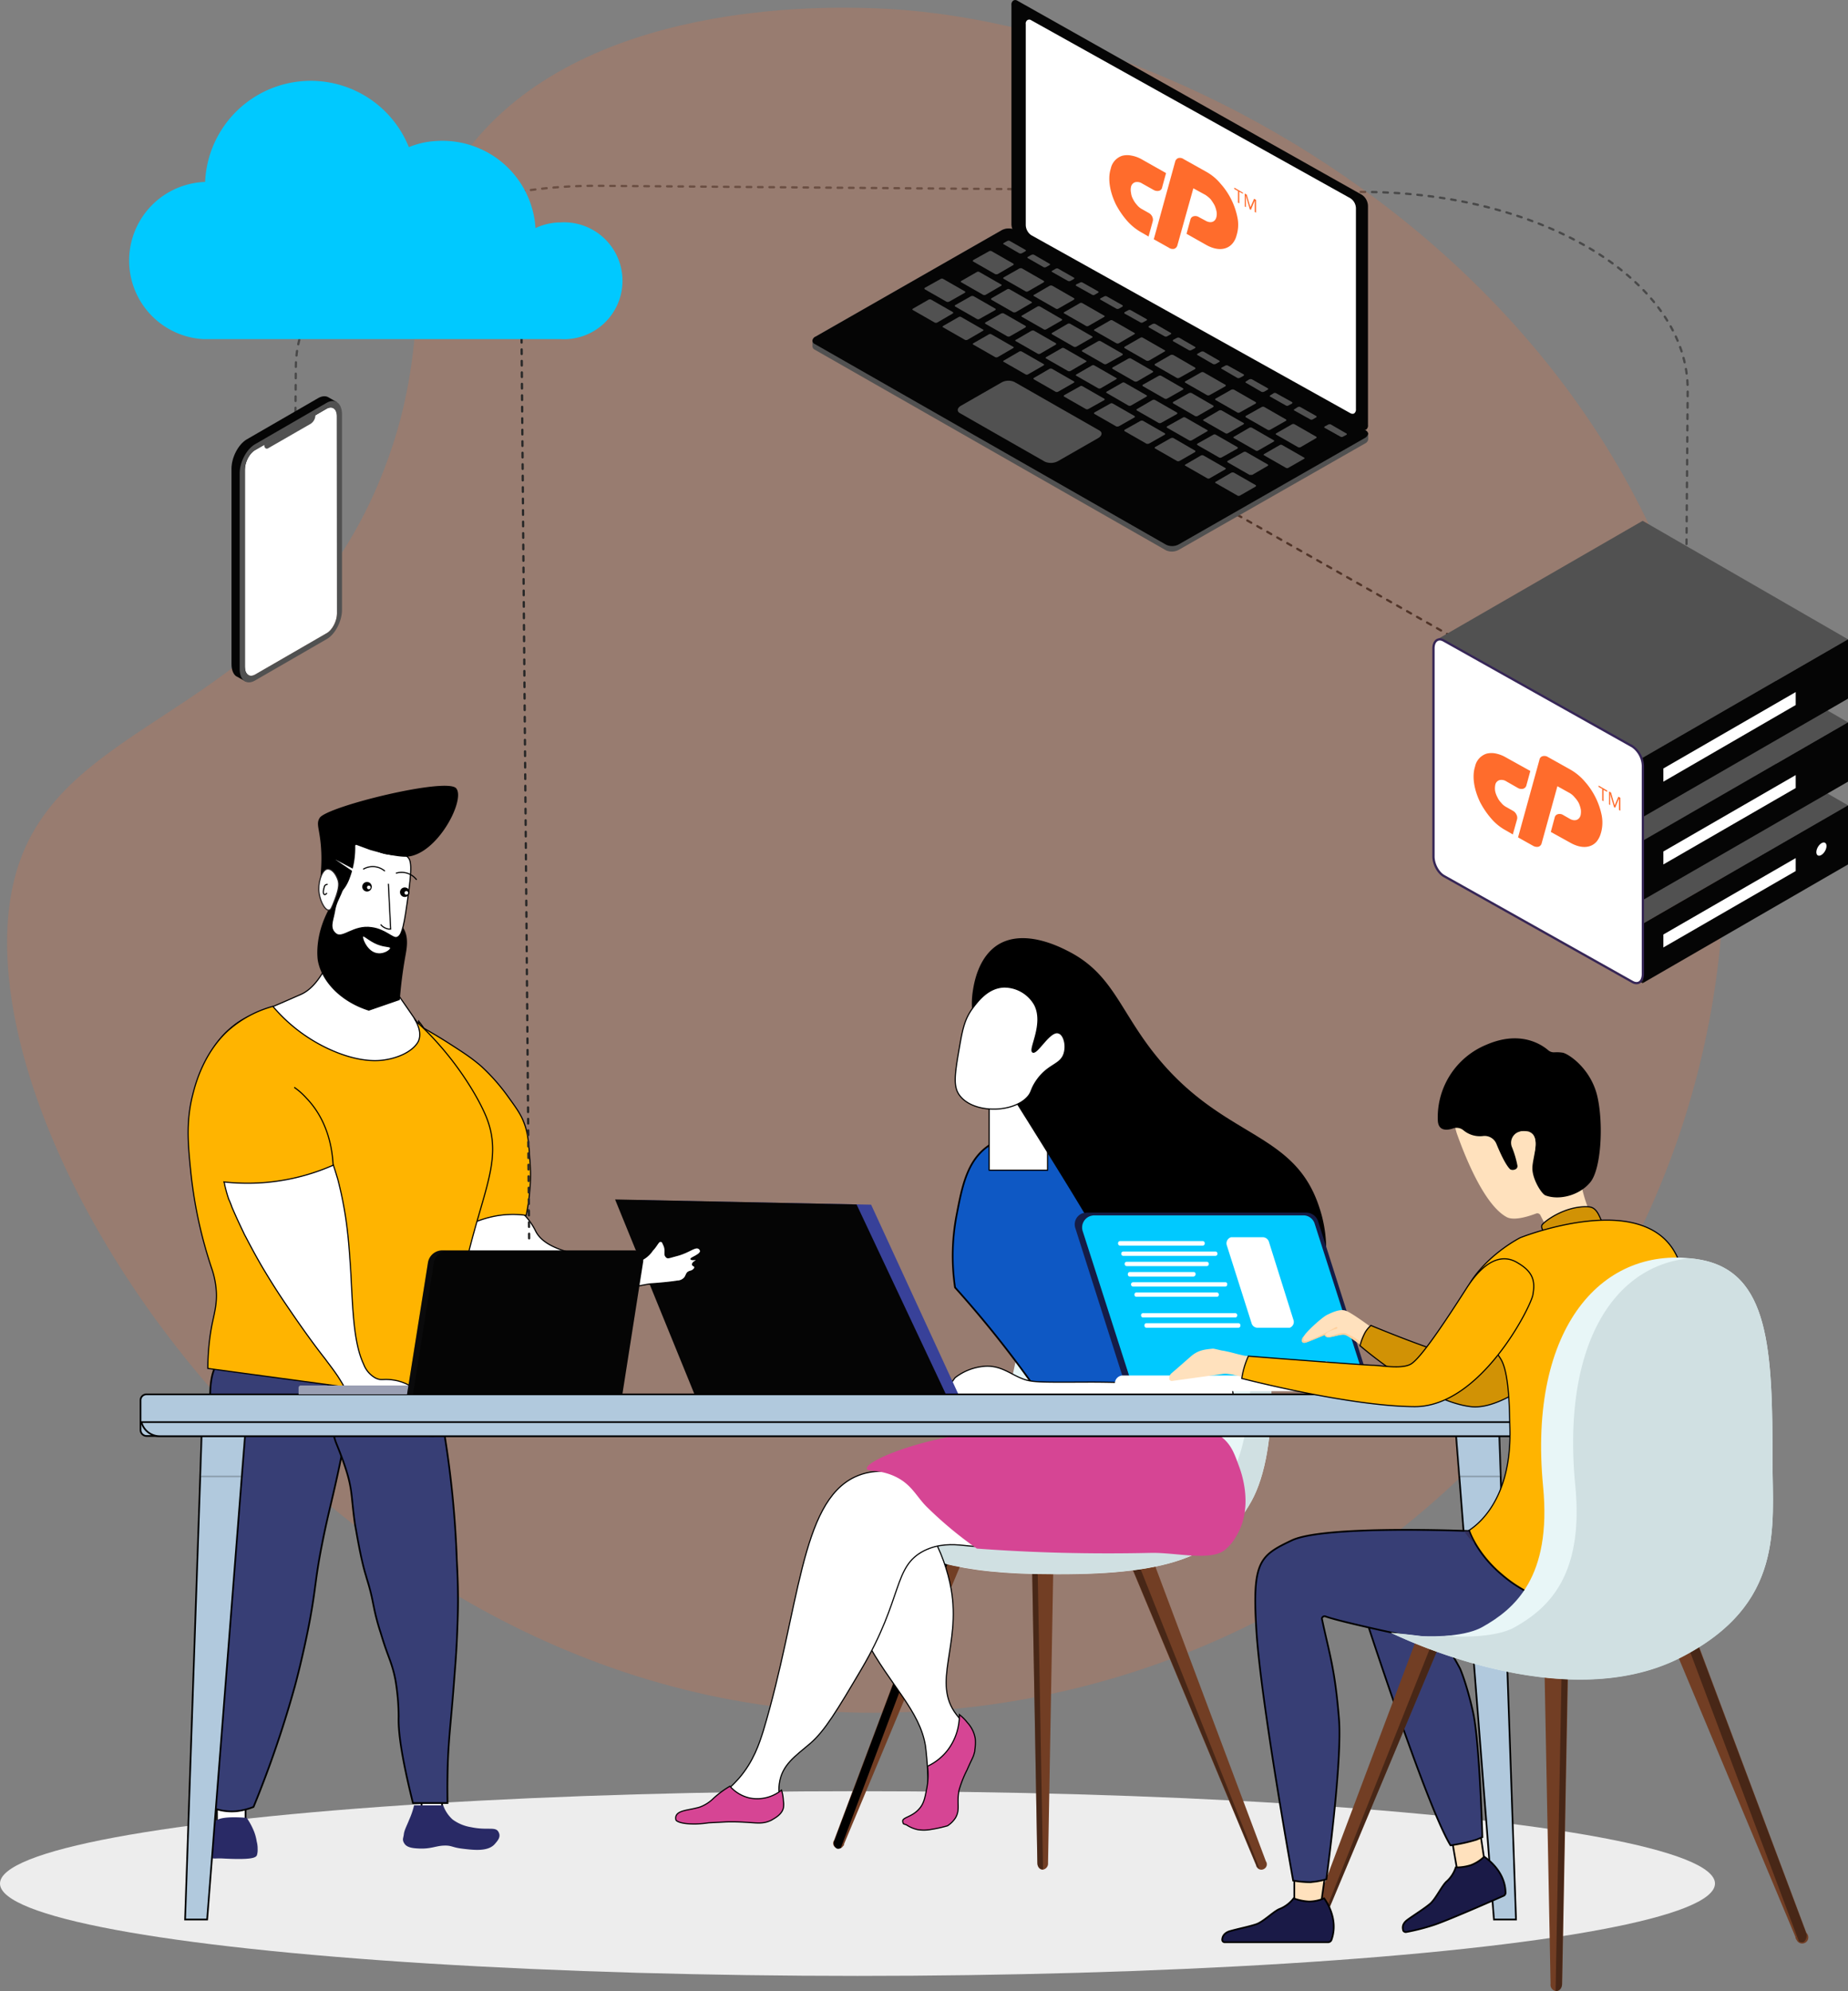 <svg id="bb7d2bda-b73f-4da8-8165-5606933f12ae" data-name="Layer 1" xmlns="http://www.w3.org/2000/svg" viewBox="0 0 812.7 875.5"><rect x="0" y="0" width="812.7" height="875.5" fill="#808080" stroke="none"/><defs><style>.a0c815ff-af79-4033-ab57-eebd765a6fb4,.a0d77d02-1837-47b1-83f4-9f9e4713dcc2,.a3d92b41-88b3-4bf8-ba20-444c107b6e9e,.a6e1aeee-1184-4257-9f71-deabdbb36f4a,.f9b3b430-9148-42b4-9a49-76edb2ac565c,.fe613f7b-69a7-45f9-b46c-a9cc403b3130{fill:none;}.a0c815ff-af79-4033-ab57-eebd765a6fb4,.f9b3b430-9148-42b4-9a49-76edb2ac565c{stroke:#494949;}.a0c815ff-af79-4033-ab57-eebd765a6fb4,.a0d77d02-1837-47b1-83f4-9f9e4713dcc2,.f9b3b430-9148-42b4-9a49-76edb2ac565c,.fe613f7b-69a7-45f9-b46c-a9cc403b3130{stroke-linecap:round;}.a0c815ff-af79-4033-ab57-eebd765a6fb4,.a0d77d02-1837-47b1-83f4-9f9e4713dcc2,.f9b3b430-9148-42b4-9a49-76edb2ac565c{stroke-linejoin:round;}.a0c815ff-af79-4033-ab57-eebd765a6fb4{stroke-dasharray:2 3;}.a0d77d02-1837-47b1-83f4-9f9e4713dcc2{stroke:#282828;stroke-dasharray:2.02 3.03;}.e74ed0be-b9a3-4b10-8bbd-6a2c2d138435{fill:#ededed;}.b06c9fd9-75ef-44a5-9359-9ee23a2e3289,.e13cf07f-07c6-479d-95ea-f5b35f22e12f{fill:#ff6c2c;}.b06c9fd9-75ef-44a5-9359-9ee23a2e3289{opacity:0.19;}.aa1b36d7-76fa-4827-8c8f-f805496f4fae{fill:#723e24;}.a242b7c8-7c65-465c-a18f-719e79353fd7,.add23a12-36dd-495e-b0ee-11691cb5cb0b{opacity:0.37;}.a242b7c8-7c65-465c-a18f-719e79353fd7,.b8a6c6f6-2917-44cc-9ad5-04715cf53ee0,.bb356065-8806-4e8e-ac33-ec5d97b8ac50{isolation:isolate;}.b1fa1ed2-256e-418e-ae38-4cfa54eab4e7{fill:#e8f6f7;}.f5ec11be-53cf-4a85-85d1-81356829293b{fill:#d0e0e2;}.e3d44eac-6dcb-48ed-81bf-ae00e93fc25c{fill:#0e58c4;}.a02a9478-1679-46ef-9b51-322b729c4404,.a554f2ee-1c0c-4f72-874c-1dda15b83f5c,.a6e1aeee-1184-4257-9f71-deabdbb36f4a,.ad5f69c3-cfe9-44c2-9546-05fdc337097b,.b6a9d453-d761-4608-a7b6-f32b96d537fc,.b95021e1-a5b1-480f-b767-083e96db15fb,.b9c516a8-815b-4e7b-9775-84710eb006c1,.bb356065-8806-4e8e-ac33-ec5d97b8ac50,.bccd5bff-daf8-496b-a605-00a45b75a248,.e3d44eac-6dcb-48ed-81bf-ae00e93fc25c,.f16730c8-d830-41bc-a5a5-ff11a8c516ce,.f2261520-6513-4394-a6d6-3554e55a16d1,.fe613f7b-69a7-45f9-b46c-a9cc403b3130{stroke:#000;}.a02a9478-1679-46ef-9b51-322b729c4404,.a554f2ee-1c0c-4f72-874c-1dda15b83f5c,.a6e1aeee-1184-4257-9f71-deabdbb36f4a,.ad5f69c3-cfe9-44c2-9546-05fdc337097b,.b266b14b-d861-47ad-a065-8d1f6122a86b,.b6a9d453-d761-4608-a7b6-f32b96d537fc,.b95021e1-a5b1-480f-b767-083e96db15fb,.b9c516a8-815b-4e7b-9775-84710eb006c1,.bb356065-8806-4e8e-ac33-ec5d97b8ac50,.bccd5bff-daf8-496b-a605-00a45b75a248,.e3d44eac-6dcb-48ed-81bf-ae00e93fc25c,.f16730c8-d830-41bc-a5a5-ff11a8c516ce,.f2261520-6513-4394-a6d6-3554e55a16d1,.fb24bbfa-24e5-49a2-9d85-77b5e2c395a6,.fe613f7b-69a7-45f9-b46c-a9cc403b3130{stroke-miterlimit:10;}.a554f2ee-1c0c-4f72-874c-1dda15b83f5c,.b6a9d453-d761-4608-a7b6-f32b96d537fc,.b95021e1-a5b1-480f-b767-083e96db15fb,.b9c516a8-815b-4e7b-9775-84710eb006c1,.bb356065-8806-4e8e-ac33-ec5d97b8ac50,.e3d44eac-6dcb-48ed-81bf-ae00e93fc25c,.f16730c8-d830-41bc-a5a5-ff11a8c516ce{stroke-width:0.75px;}.a02a9478-1679-46ef-9b51-322b729c4404,.b08b60e2-d166-49b5-812c-e5a41fd1dc74,.b266b14b-d861-47ad-a065-8d1f6122a86b,.b6a9d453-d761-4608-a7b6-f32b96d537fc,.fb24bbfa-24e5-49a2-9d85-77b5e2c395a6{fill:#fff;}.a02a9478-1679-46ef-9b51-322b729c4404,.a6e1aeee-1184-4257-9f71-deabdbb36f4a,.ad5f69c3-cfe9-44c2-9546-05fdc337097b,.bccd5bff-daf8-496b-a605-00a45b75a248,.f2261520-6513-4394-a6d6-3554e55a16d1,.fb24bbfa-24e5-49a2-9d85-77b5e2c395a6,.fe613f7b-69a7-45f9-b46c-a9cc403b3130{stroke-width:0.5px;}.ad5f69c3-cfe9-44c2-9546-05fdc337097b,.f0f95fb1-1b75-41cb-955d-c4d449b8dde2{fill:#d64594;}.b4d369f1-961a-4816-a0b6-5216434c3e17{fill:#384199;}.f9fa0403-b6b6-4c68-adf3-ae7cb756fda7{fill:#050505;}.a554f2ee-1c0c-4f72-874c-1dda15b83f5c{fill:#373e75;}.a03fd868-01ac-4626-a939-ae7a78671652{fill:#292a66;}.bccd5bff-daf8-496b-a605-00a45b75a248{fill:#ffb400;}.b9c516a8-815b-4e7b-9775-84710eb006c1,.bb356065-8806-4e8e-ac33-ec5d97b8ac50{fill:#b1c9dd;}.b8a6c6f6-2917-44cc-9ad5-04715cf53ee0,.bb356065-8806-4e8e-ac33-ec5d97b8ac50{opacity:0.2;}.a26ffc72-ad6f-4508-8368-57579d6d545b{fill:#9a9fb3;}.b8a6c6f6-2917-44cc-9ad5-04715cf53ee0{fill:#212226;}.a2b785cf-ac2c-45cf-a121-895cf4645a74,.f16730c8-d830-41bc-a5a5-ff11a8c516ce{fill:#ffe1bd;}.b95021e1-a5b1-480f-b767-083e96db15fb{fill:#1a1a47;}.a4984d91-116c-4068-8388-1d902872b2d9{fill:#151d47;}.ad7460c6-265b-4b81-9859-302375cb5ecc{fill:#00c9ff;}.bc118609-0e3f-418c-bd0a-ed57476d0ef8{fill:#ffd19f;}.f2261520-6513-4394-a6d6-3554e55a16d1{fill:#d19205;}.a95d9d28-1fcc-4f29-b35b-5e1882927f10{fill:#33305b;}.acd5421e-a81c-48f2-84b9-66b1096c8fd3{fill:#f4f4f4;}.fb24bbfa-24e5-49a2-9d85-77b5e2c395a6{stroke:#231f20;}.b528b04b-3e8b-4505-98ab-0fc08dd5bd8b{fill:#1c40f2;}.e3a4cf67-1ff8-4d5c-a3cc-fceff936a0ab{fill:#515151;}.b266b14b-d861-47ad-a065-8d1f6122a86b{stroke:#362656;}</style></defs><path class="a0c815ff-af79-4033-ab57-eebd765a6fb4" d="M624.5,275.5l.7-85.1h0c.4-44.4,60.2-80.1,133.6-79.5l337.5,2.7c78.3.7,141.4,39.7,141,87.3l-.6,78" transform="translate(-495.1 -29.2)"/><line class="a0d77d02-1837-47b1-83f4-9f9e4713dcc2" x1="646.9" y1="284.7" x2="484.3" y2="192.4"/><path class="a3d92b41-88b3-4bf8-ba20-444c107b6e9e" d="M1348.9,564.1Z" transform="translate(-495.1 -29.2)"/><ellipse class="e74ed0be-b9a3-4b10-8bbd-6a2c2d138435" cx="377.1" cy="828.2" rx="377.1" ry="40.6"/><path class="b06c9fd9-75ef-44a5-9359-9ee23a2e3289" d="M878.7,32.8c151.4,4.7,374.7,142.1,374.7,374.8,0,207-167.7,374.7-374.7,374.7-245.2,0-414.1-265-374.8-374.7,23.7-66,118.6-64.9,160-171.7,24.7-63.6,3.9-97.2,36.4-140.2C750.6,28.8,859,32.2,878.7,32.8Z" transform="translate(-495.1 -29.2)"/><line class="f9b3b430-9148-42b4-9a49-76edb2ac565c" x1="232.4" y1="532.8" x2="232.4" y2="532"/><line class="f9b3b430-9148-42b4-9a49-76edb2ac565c" x1="530" y1="532" x2="530" y2="532.8"/><path class="aa1b36d7-76fa-4827-8c8f-f805496f4fae" d="M1047.5,849.4,986.8,704.1l9.7-3.9,55.3,147.4a2.3,2.3,0,0,1-.7,3.3,2.3,2.3,0,0,1-3.2-.6,1.4,1.4,0,0,1-.4-.9Z" transform="translate(-495.1 -29.2)"/><path class="a242b7c8-7c65-465c-a18f-719e79353fd7" d="M998.2,704.8l-6.2,2.5L1049.1,851a3.5,3.5,0,0,1-1.5-1.7L986.9,704l9.8-3.9Z" transform="translate(-495.1 -29.2)"/><path class="aa1b36d7-76fa-4827-8c8f-f805496f4fae" d="M951.3,848.4,948.5,691h10.3L956,848.4a2.7,2.7,0,0,1-2.4,2.9C952.3,851.3,951.3,850,951.3,848.4Z" transform="translate(-495.1 -29.2)"/><path class="a242b7c8-7c65-465c-a18f-719e79353fd7" d="M958.7,695.1H951l2.8,156h-.2c-1.3,0-2.3-1.2-2.3-2.9l-2.8-157.3h10.3Z" transform="translate(-495.1 -29.2)"/><path class="aa1b36d7-76fa-4827-8c8f-f805496f4fae" d="M866.3,840,927,694.7l-9.7-3.7L861.9,838.4a2.2,2.2,0,0,0,.7,3.2,2.2,2.2,0,0,0,3.2-.6,1.1,1.1,0,0,0,.5-1Z" transform="translate(-495.1 -29.2)"/><path d="M862.1,838.4,917.4,691l9.8,3.9-1.2,2.6-6-2.4L864.9,841.7a2.3,2.3,0,0,1-1.8.3A2.7,2.7,0,0,1,862.1,838.4Z" transform="translate(-495.1 -29.2)"/><path class="b1fa1ed2-256e-418e-ae38-4cfa54eab4e7" d="M884.1,703.9c10.6,8.6,26.4,16.6,66.4,17.4,52.5,1,80.1-5,95-32.1,24.9-45.3-6.3-191.5-55.5-159.1-41.2,27-49.4,113.6-54.8,125.4S858.4,682.8,884.1,703.9Z" transform="translate(-495.1 -29.2)"/><path class="f5ec11be-53cf-4a85-85d1-81356829293b" d="M941.3,710c52.6,1,80.2-5,95.1-32,17-31,7.8-109-15.3-145,29.7,27.5,43.4,121.4,24.4,156.1-14.9,27.2-42.5,33.1-95,32.1-40-.8-55.8-8.8-66.4-17.4-3.6-2.9-5.3-5.8-5.6-8.6C889.2,702.9,905.5,709.4,941.3,710Z" transform="translate(-495.1 -29.2)"/><path class="e3d44eac-6dcb-48ed-81bf-ae00e93fc25c" d="M965.7,532.1c-5.1-1.9-23.1-8.3-36,1-9.3,6.5-11.5,17.8-13.9,30.3a95,95,0,0,0-.7,31.9,477.8,477.8,0,0,1,39,49.6c6.9,10,12.9,19.9,18.4,29.3l55.1-2.6c-5.6-8.9-13.7-21.9-23-38.2-8.2-14-16.8-30.7-16.3-30.9s3.2,4.3,15.8,25.1l30.5-1.4a236.7,236.7,0,0,0-30.9-59.7C984.3,539.7,971.4,534.1,965.7,532.1Z" transform="translate(-495.1 -29.2)"/><path class="a02a9478-1679-46ef-9b51-322b729c4404" d="M1031.8,626.2l-26.2,1.2c.7,1.7,1.5,4.2.5,6.2-2.4,4.9-11.3,3.3-31.5,3.3-23.8.1-26.1.2-30.9-1.9s-8.5-5.1-14.5-5.1a24.1,24.1,0,0,0-14.1,5.1c-1.8,2.4-4.2,5.9-3.2,8.9,1.9,5.8,14.6,5.4,42.7,7.3,19.4,1.3,19.9,2,40.8,3.1,32.1,1.7,37.4.5,40.2-3.5C1037,649.2,1040.5,642.7,1031.8,626.2Z" transform="translate(-495.1 -29.2)"/><path class="a02a9478-1679-46ef-9b51-322b729c4404" d="M889,691c11.6.4,21.6,21,24.4,37,4.3,24.8-8.6,41,2.3,55.1,2.8,3.8,7.2,7.2,7.5,13.3s-3.5,7.1-6.2,16.4,0,12.7-3.2,16.4c-5.7,6.3-19.3,4.1-19.7,1.9s4.5-1.5,7.5-6.1c.9-1.3,2.3-4,1.4-17.8-.1-2.6-.5-7.3-.9-10.3-2.5-15.6-15.4-26.4-26.3-46.8-6.4-12.2-10-19-9.4-28.6C867.6,706.8,878.5,690.6,889,691Z" transform="translate(-495.1 -29.2)"/><path class="a02a9478-1679-46ef-9b51-322b729c4404" d="M901.6,711c-13.9,7-9.1,20.6-27.6,52-10.8,18.3-16.2,27.3-22.6,32.8s-12.5,9.3-13.6,17.8c-.8,5.9,2,9.4-.5,12.6s-6.8,2.8-15.9,2.8c-18.8.1-24.8,1.8-25.3,0s13-5.4,23.9-17.8c6.5-7.5,9-15.3,10.8-21,16.1-53.6,16.1-100.3,40.3-111.6,8.1-3.8,16.3-2.4,21.5-1.4,21.7,3.8,38.8,23.4,35.6,30.1C925.9,712.3,914.3,704.8,901.6,711Z" transform="translate(-495.1 -29.2)"/><path class="f0f95fb1-1b75-41cb-955d-c4d449b8dde2" d="M1033.2,661.8c-7-6.4-16-4.9-36.3-4-11,.5-22,.3-33,.6-37.6,1-36.1.3-43.4,1.3-24.5,3.4-44.8,12.2-44.2,15.3.3,1.5,5.5.1,12.6,3.5s9.2,8.7,13.6,13.1a170.2,170.2,0,0,0,22.2,18.5c23.9,1.8,49.4,2.5,76.6,1.9,11.1-.2,26.4,3.8,32.6-1.4a20.7,20.7,0,0,0,4.6-5.5c8-12.6,2.7-27.8,1.7-30.6C1038.2,669.1,1037,665.2,1033.2,661.8Z" transform="translate(-495.1 -29.2)"/><rect class="a02a9478-1679-46ef-9b51-322b729c4404" x="435" y="477.6" width="25.7" height="36.94"/><path d="M922.9,465.1c-2.4,16.2,5.9,28,24.2,57.2,16.3,26.1,24.4,39.2,30,49.2,20.3,37.1,19.2,48,33.1,54.9s34,4.1,47.6-5.7,18.1-25.3,19.1-29.5a57.8,57.8,0,0,0-1.6-31.1c-11.4-35.1-44.1-29.4-74.9-70.7-13.6-18.3-17.3-32.9-36-42.2-4.5-2.3-19.1-9.3-30.1-2.8C925.2,449.9,923.4,461.8,922.9,465.1Z" transform="translate(-495.1 -29.2)"/><path class="a02a9478-1679-46ef-9b51-322b729c4404" d="M916.5,492.8c-1.6,9.4-2,14.2.3,17.6,5.6,8.4,23.1,8.4,29.9,1.4,2.4-2.5,1.4-3.4,4.5-7.8,5.1-7.1,10.4-6.5,11.9-11.7,1.1-3.7-.2-8.3-2.5-8.9-3.8-1.3-9.3,9.4-11.3,8.4s5.2-12.3.8-20.8a15.4,15.4,0,0,0-13.5-7.8c-7.1.3-11.4,6.2-13.9,9.5C918.9,478,918.2,482.9,916.5,492.8Z" transform="translate(-495.1 -29.2)"/><path class="b4d369f1-961a-4816-a0b6-5216434c3e17" d="M808.6,648.4,918.3,646l-40.1-87.1L772,556.8Z" transform="translate(-495.1 -29.2)"/><path class="f9fa0403-b6b6-4c68-adf3-ae7cb756fda7" d="M802.2,646.4,911.9,644l-40.1-85.2-106.2-2.2Z" transform="translate(-495.1 -29.2)"/><path class="ad5f69c3-cfe9-44c2-9546-05fdc337097b" d="M809,819.8a16.8,16.8,0,0,1-5.7,3.8,12.9,12.9,0,0,1-2.1.6c-3.9,1-7.9,1.1-8.8,3.5a2.8,2.8,0,0,0,0,1.8c.4.7,2.8,1.8,8.8,1.7a49.9,49.9,0,0,0,5.5-.5l7.7-.4c12.2-.3,15,1.7,20-.8,1.1-.7,4.5-2.3,5.2-5.3a8.6,8.6,0,0,0,0-3.2,17.8,17.8,0,0,0-.8-4.7,17,17,0,0,1-13.9,3.5,16.3,16.3,0,0,1-8.8-5.2A43.4,43.4,0,0,0,809,819.8Z" transform="translate(-495.1 -29.2)"/><path class="ad5f69c3-cfe9-44c2-9546-05fdc337097b" d="M899.1,824.8c-3.1,3.4-7.2,3.5-7,5.2s.6,1,1.8,1.7a14.4,14.4,0,0,0,4.8,2,16.8,16.8,0,0,0,5.9-.1,62,62,0,0,0,7.2-1.6,11.7,11.7,0,0,0,3.5-3.5c2.2-3.8.4-6.4,1.6-12.3a50.4,50.4,0,0,1,3.5-8.8c1.9-4.4,2.8-5.7,3.1-7.2a4,4,0,0,0,.3-1.5,21.2,21.2,0,0,0,.2-5,13.6,13.6,0,0,0-3.5-7.1,19.3,19.3,0,0,0-3.5-3.5,25.3,25.3,0,0,1-5.2,15.7,24,24,0,0,1-8.8,7,31,31,0,0,1-.4,10.1C901.8,820,901.3,822.5,899.1,824.8Z" transform="translate(-495.1 -29.2)"/><path class="b6a9d453-d761-4608-a7b6-f32b96d537fc" d="M592.5,812.4h8.6a2,2,0,0,1,2,2v17.7a2,2,0,0,1-2,2h-8.6a1.9,1.9,0,0,1-2-2V814.4A1.9,1.9,0,0,1,592.5,812.4Z" transform="translate(-495.1 -29.2)"/><path class="b6a9d453-d761-4608-a7b6-f32b96d537fc" d="M682.5,816.3h5a2,2,0,0,1,2,2v8.3a2,2,0,0,1-2,2h-5a2,2,0,0,1-2-2v-8.3A2.1,2.1,0,0,1,682.5,816.3Z" transform="translate(-495.1 -29.2)"/><path class="a554f2ee-1c0c-4f72-874c-1dda15b83f5c" d="M591.2,628c-5.1,6.4-4.1,18.3-1.9,41.8.5,4.9,1,8.8,1.4,12,1.7,11.7,3,20,3.5,22.3,3.4,19.6,2.2,47.6-1,68.4-1.2,8.3-2.4,13.9-3.7,26.5-1.2,10.6-1.7,19.2-1.9,24.7a23.5,23.5,0,0,0,11.4,1.9,28.3,28.3,0,0,0,7.6-1.9,470.6,470.6,0,0,0,17.9-52.1c.3-.9,4.2-15.6,6.9-30.2s2.3-18,5.3-33.1,4.6-19.7,7.9-35.6c4.8-23.8,7.2-35.8,4-41.2C638.9,616,603.1,613.4,591.2,628Z" transform="translate(-495.1 -29.2)"/><path class="a554f2ee-1c0c-4f72-874c-1dda15b83f5c" d="M679.1,626.4c4,2.5,6.8,6.6,10.8,29.5a439.7,439.7,0,0,1,6.1,59.4c.4,7.4.7,15.6.4,25.1s-.6,15.4-1.4,25.2c-1.6,22.2-2.9,28.8-3.1,45-.1,4.8,0,8.9,0,11.4H676.7c-5.3-21.3-6.5-32-6.3-37.9a96.6,96.6,0,0,0-1.4-16.2,52.7,52.7,0,0,0-1.4-5.7c-1.4-4.6-2.5-6.4-5.1-15.1a99.1,99.1,0,0,1-3-11.3c-.5-2.4-1-5.3-2.2-9.5-.6-2.1-1.1-3.6-1.2-4.1-2.5-7.8-4.6-21.7-4.8-22.2-2.4-16.2-.3-16.4-8.4-36.4-2.8-7.3-3.2-20.7-3.2-20.7a10.1,10.1,0,0,1,2.7-9.9C647.2,628.5,665,617.7,679.1,626.4Z" transform="translate(-495.1 -29.2)"/><path class="a03fd868-01ac-4626-a939-ae7a78671652" d="M712.8,839.9c-2.9,3.5-9.1,2.8-14.1,2.2s-4.8-1.5-8.3-1.4-5.8,1.5-10.8,1.3c-2.5-.1-5.4-.3-6.6-2.1s-.5-2.4-.3-4.2,1.3-3.7,2.4-6.5a34.8,34.8,0,0,0,2.1-6.2H690a15.3,15.3,0,0,0,4.1,6.2,18.7,18.7,0,0,0,8.1,3.4c7.1,1.5,10.6-.3,12,1.9S714.1,838.4,712.8,839.9Z" transform="translate(-495.1 -29.2)"/><path class="a03fd868-01ac-4626-a939-ae7a78671652" d="M587.3,836.9c-.7,1.7-1.8,6-.2,8.1s1.9,1.1,6.4,1.4c12.2.6,14.1-.3,14.6-1.5a8.3,8.3,0,0,0,.3-2.7,12.4,12.4,0,0,0-.4-3.3,21.7,21.7,0,0,0-1.1-4.2,30.8,30.8,0,0,0-3.3-6.2c-10.6-.8-13.5.6-14,2s-.3,1.1-.8,2.6S587.6,836.2,587.3,836.9Z" transform="translate(-495.1 -29.2)"/><path class="a02a9478-1679-46ef-9b51-322b729c4404" d="M781.4,593.7c-1.5.1-5.1.9-12.1,2.2l-8.3,1.8c-9.9,2.1-26.8,3.5-36.2,3.6h-5a58.6,58.6,0,0,1-9.9-1.7c-5.1-1.3-8.2-2.3-10.9-4.6-6.2-5.2-7.1-16.2-4-24.2.9-2.3,3.4-8.6,10.3-11.6a19.1,19.1,0,0,1,15.5.7,16.2,16.2,0,0,1,3.7,2.3,28.2,28.2,0,0,1,6.2,8.4c4.8,9.4,23,11.4,41,13.3a10,10,0,0,0,5.7-.8,12.1,12.1,0,0,0,4.6-4.1c2.1-2.2,2.6-4.1,3.6-4s1,.8,1.3,1.4c1.3,2.4.2,4.2,1,5.2s.9.7,4.7-.3c5.4-1.4,7.9-4,9.6-3.3a1.6,1.6,0,0,1,1,1.4c-.2,1.6-4.4,2.9-4.2,3.4s2.7,0,2.7.3-1.7.9-2,1.8,1,.8,1,1.5-.9,1.3-1.2,1.5-1.3.3-1.9.8-.7,1.3-1.3,2.2a4.3,4.3,0,0,1-3.2,1.6C788.8,593.2,781.7,593.7,781.4,593.7Z" transform="translate(-495.1 -29.2)"/><path class="a02a9478-1679-46ef-9b51-322b729c4404" d="M649.3,417c-6.2,35.6-15,46.5-22,49.5-5.5,2.4-11,4.9-16.7,7.1s-8.9,3.6-12.4,6.3a39.5,39.5,0,0,0-9,9.7h0l-2.9,4.8c-2,3.5,10.4,71.5,7.8,107.8a112.6,112.6,0,0,1-5.8,28.7l104,13.8a171.6,171.6,0,0,1-1.8-36.5c2.8-46.2,23.2-63.2,13.3-90.3-1.1-3.2-7.5-12.6-20.2-31.6-8.4-12.7-15.6-22.8-20.4-29.6C658.6,443.7,654,430.3,649.3,417Z" transform="translate(-495.1 -29.2)"/><path class="bccd5bff-daf8-496b-a605-00a45b75a248" d="M692.3,487.8c6.7,4.3,10.1,6.5,14.4,10.2a86.3,86.3,0,0,1,11.4,12.8c3.8,5.3,6,8.1,7.6,12.5s1.9,8.2,2.4,15.8a76.1,76.1,0,0,1,0,13.5,97.1,97.1,0,0,1-1.6,11,42,42,0,0,0-15.4.7c-8.7,2-12.3,5.6-16.1,4.2s-4.7-6.9-5.6-16c-2.9-31.6,4.7-37.2-1.4-48.7-2-3.6-6.4-9.9-8.1-20-.3-1.9-.5-3.7-.7-5.6a35.5,35.5,0,0,1,2.3,3.1C684.1,482.8,687.9,485,692.3,487.8Z" transform="translate(-495.1 -29.2)"/><path class="bccd5bff-daf8-496b-a605-00a45b75a248" d="M677.9,478.1A122.4,122.4,0,0,1,688.6,489c10.1,11.5,17.3,23.9,20.3,31.2,8.5,20.9-3.9,35.4-11.7,78.2a283.6,283.6,0,0,0-4.9,46.8L586.5,630.9a102.1,102.1,0,0,1,1.8-19.1c1-5,2.3-9.1,1.9-15.1a38.1,38.1,0,0,0-1.9-9.5,195.8,195.8,0,0,1-9.3-42.8c-1.4-13.4-2.1-23,1.2-35.2,4.6-17.6,13.9-25.8,16.2-27.7a48.8,48.8,0,0,1,18.7-9.8,71.7,71.7,0,0,0,28.5,20.4c11.4,4.4,18.6,3.6,22,2.9l1-.2c10.6-2.5,12.6-8,12.6-8C680.5,483.4,678.9,479.9,677.9,478.1Z" transform="translate(-495.1 -29.2)"/><path class="a02a9478-1679-46ef-9b51-322b729c4404" d="M679.1,642.5c.4-1.9-5-5.5-10.4-6.4s-5.6.4-8.5-1A11.6,11.6,0,0,1,655,629c-4.9-10.3-4.8-27.8-5.8-43.1-.5-6.7-.8-12.2-1.9-20a163.8,163.8,0,0,0-3.6-18c-.8-2.7-1.5-4.9-2-6.4a93.3,93.3,0,0,1-48.1,7.4,10.8,10.8,0,0,1,.4,1.7c.5,2,1,3.9,1.7,5.9a35,35,0,0,1,1.4,3.5c2.5,5.8,3.9,8.6,5.6,12.2.7,1.2,3.4,6.7,7.9,14.4,1.4,2.3,4.9,8.3,10.3,16.2.9,1.3,9.3,13.9,17.2,23.9,1.6,2.2,3.3,4.3,5.6,7.7,3.2,5,3.1,5.6,4.6,7.1s3.3,2.9,14.9,2.9C671.2,644.7,678.7,644.7,679.1,642.5Z" transform="translate(-495.1 -29.2)"/><path class="a6e1aeee-1184-4257-9f71-deabdbb36f4a" d="M606.5,648.8c.8,5.2-1.1,10.3-4.9,12.8a11.7,11.7,0,0,1-6,1.6" transform="translate(-495.1 -29.2)"/><path class="a6e1aeee-1184-4257-9f71-deabdbb36f4a" d="M675.9,651.5a9.8,9.8,0,0,0,10.2,9.3" transform="translate(-495.1 -29.2)"/><path class="a6e1aeee-1184-4257-9f71-deabdbb36f4a" d="M624.5,507.3a30.9,30.9,0,0,1,5.4,4.8c9.8,10.2,11.4,23.2,11.7,29.5" transform="translate(-495.1 -29.2)"/><polygon class="b9c516a8-815b-4e7b-9775-84710eb006c1" points="91.1 844 81.4 844 89 621.6 108.5 621.6 91.1 844"/><polygon class="bb356065-8806-4e8e-ac33-ec5d97b8ac50" points="88.1 649.2 106.2 649.2 108.5 621.6 89 621.6 88.1 649.2"/><polygon class="b9c516a8-815b-4e7b-9775-84710eb006c1" points="657 844 666.7 844 659 621.6 639.6 621.6 657 844"/><polygon class="bb356065-8806-4e8e-ac33-ec5d97b8ac50" points="660 649.2 641.8 649.2 639.6 621.6 659 621.6 660 649.2"/><path class="b9c516a8-815b-4e7b-9775-84710eb006c1" d="M1178.7,660.6H559.5a2.7,2.7,0,0,1-2.6-2.7v-13a2.6,2.6,0,0,1,2.6-2.6h619.2a2.7,2.7,0,0,1,2.7,2.6v13A2.6,2.6,0,0,1,1178.7,660.6Z" transform="translate(-495.1 -29.2)"/><path class="b9c516a8-815b-4e7b-9775-84710eb006c1" d="M557.3,654.5a8.3,8.3,0,0,0,8,6.2h607.8a8.3,8.3,0,0,0,8-6.2Z" transform="translate(-495.1 -29.2)"/><path class="a26ffc72-ad6f-4508-8368-57579d6d545b" d="M626.4,642.3H766.5v-3.9H627.4a1,1,0,0,0-1,1Z" transform="translate(-495.1 -29.2)"/><path class="f9fa0403-b6b6-4c68-adf3-ae7cb756fda7" d="M674.1,642.3h94.7l9.1-58a4.5,4.5,0,0,0-3.5-5.3h-85a6.4,6.4,0,0,0-6.1,5.4Z" transform="translate(-495.1 -29.2)"/><path class="b8a6c6f6-2917-44cc-9ad5-04715cf53ee0" d="M689.4,579H692a6.5,6.5,0,0,0-6.1,5.4l-9.2,58h-2.6l9.2-58A6.4,6.4,0,0,1,689.4,579Z" transform="translate(-495.1 -29.2)"/><polygon class="f16730c8-d830-41bc-a5a5-ff11a8c516ce" points="638.9 811.1 640.9 822.7 649.7 822.7 653.4 822 650.7 804 638.9 811.1"/><path id="b759dc79-33e7-43b6-9aae-2af065407065" data-name=" Path " class="a554f2ee-1c0c-4f72-874c-1dda15b83f5c" d="M1147,837l-2.6,1.1a72.3,72.3,0,0,1-11.4,2.5c-10.6-17.3-38-102-38-102-2.5-10.7,13.5,3,20.2,2.6a14.2,14.2,0,0,1,6.2.9c6.4,2.7,15.8,20.8,15.8,20.8s2.8,6.2,5.7,19.1S1147,837,1147,837Z" transform="translate(-495.1 -29.2)"/><path id="e3b29911-4b0e-423f-be59-a324c5f05cb1" data-name=" Path 2" class="b95021e1-a5b1-480f-b767-083e96db15fb" d="M1135.3,850.3a21.8,21.8,0,0,0,6.7-1,17.5,17.5,0,0,0,5.8-3.7s9.4,5.8,9.4,16a1.4,1.4,0,0,1-.9,1.2s-22.5,10-30.3,12.7a94.2,94.2,0,0,1-12.4,3.2,1.3,1.3,0,0,1-1.4-.6c-.3-1.2-.6-2.9,1.8-4.7s7.4-4.9,10-7.1,5.4-8.4,7.5-10A14.3,14.3,0,0,0,1135.3,850.3Z" transform="translate(-495.1 -29.2)"/><path class="aa1b36d7-76fa-4827-8c8f-f805496f4fae" d="M1182.1,901.5l3.3-176.1h-11.8l3.4,176.1a2.8,2.8,0,0,0,2.5,3.2C1181,904.7,1182,903.3,1182.1,901.5Z" transform="translate(-495.1 -29.2)"/><path class="aa1b36d7-76fa-4827-8c8f-f805496f4fae" d="M1074.4,880.9l68-162.4-10.9-4.4-62,164.8a2.7,2.7,0,0,0,.7,3.7,2.6,2.6,0,0,0,3.6-.7A1.3,1.3,0,0,0,1074.4,880.9Z" transform="translate(-495.1 -29.2)"/><path class="aa1b36d7-76fa-4827-8c8f-f805496f4fae" d="M1284.7,880.9l-68-162.4,10.9-4.4,61.9,165a2.7,2.7,0,1,1-4.3,3.1,2,2,0,0,1-.5-1.3Z" transform="translate(-495.1 -29.2)"/><g class="add23a12-36dd-495e-b0ee-11691cb5cb0b"><path d="M1129.8,719.2l6.9,2.7-64,160.9a4.5,4.5,0,0,0,1.7-1.9l68-162.4-10.9-4.4Z" transform="translate(-495.1 -29.2)"/></g><g class="add23a12-36dd-495e-b0ee-11691cb5cb0b"><path d="M1173.7,730h8.8l-3.3,174.7h.3a2.9,2.9,0,0,0,2.5-3.2l3.2-176.1h-11.6Z" transform="translate(-495.1 -29.2)"/></g><g class="add23a12-36dd-495e-b0ee-11691cb5cb0b"><path d="M1289.3,878.9l-61.9-164.8-10.9,4.4,1.3,3,6.8-2.6,61.6,163.9a2.5,2.5,0,0,0,2.1.3A3.5,3.5,0,0,0,1289.3,878.9Z" transform="translate(-495.1 -29.2)"/></g><path id="a68a1c3c-515d-4e49-bf9b-3700e2475a73" data-name=" Path 3" class="a4984d91-116c-4068-8388-1d902872b2d9" d="M1097,636.1H989.3L968,569.2a5.2,5.2,0,0,1,3.4-6.6l1.6-.2h96.7a5.5,5.5,0,0,1,5,3.6Z" transform="translate(-495.1 -29.2)"/><path id="b8f29305-228c-4865-a356-3a79431479c7" data-name=" Path 4" class="ad7460c6-265b-4b81-9859-302375cb5ecc" d="M1095.3,636.1h-103l-21.1-65.7a5.3,5.3,0,0,1,3.4-6.5,8,8,0,0,1,1.5-.3h92.2a5.2,5.2,0,0,1,4.9,3.5Z" transform="translate(-495.1 -29.2)"/><path id="b5b908f9-7ba1-4b88-87e2-b02f9974cb9d" data-name=" Path 5" class="b08b60e2-d166-49b5-812c-e5a41fd1dc74" d="M1023.9,576.9H987.7a.9.9,0,0,1-.9-1h0a.9.9,0,0,1,.9-1h36.2a.9.9,0,0,1,1,1h0A.9.9,0,0,1,1023.9,576.9Z" transform="translate(-495.1 -29.2)"/><path id="a8ba6aad-3b71-4e3c-9824-c35f08487e69" data-name=" Path 6" class="b08b60e2-d166-49b5-812c-e5a41fd1dc74" d="M1029.5,581.4H989.2a.9.9,0,0,1-1-1h0a.9.9,0,0,1,1-.9h40.3a.9.9,0,0,1,1,.9h0A.9.9,0,0,1,1029.5,581.4Z" transform="translate(-495.1 -29.2)"/><path id="e1a83b62-1d18-45ef-beac-4c9cf053cf29" data-name=" Path 7" class="b08b60e2-d166-49b5-812c-e5a41fd1dc74" d="M1025.8,585.9H990.6a.9.9,0,0,1-.9-.9h0a.9.9,0,0,1,.9-1h35.2a.9.9,0,0,1,.9,1h0A.9.9,0,0,1,1025.8,585.9Z" transform="translate(-495.1 -29.2)"/><path id="adb918d7-aea9-4315-b4d2-12af888572c1" data-name=" Path 8" class="b08b60e2-d166-49b5-812c-e5a41fd1dc74" d="M1020,590.5H992.1a.9.9,0,0,1-1-1h0a.9.9,0,0,1,1-1H1020c.6,0,.9.4.9,1h0A1.1,1.1,0,0,1,1020,590.5Z" transform="translate(-495.1 -29.2)"/><path id="f7308381-86ce-41af-a061-748ef56059d1" data-name=" Path 9" class="b08b60e2-d166-49b5-812c-e5a41fd1dc74" d="M1033.9,594.9H993.4a.9.9,0,0,1-.9-1h0a.9.9,0,0,1,.9-.9h40.5a.8.8,0,0,1,.9.9h0C1034.8,594.5,1034.5,594.9,1033.9,594.9Z" transform="translate(-495.1 -29.2)"/><path id="b1ffb295-9746-4fa6-86ca-3045116d7cea" data-name=" Path 10" class="b08b60e2-d166-49b5-812c-e5a41fd1dc74" d="M1030.1,599.4H995c-.6,0-1-.3-1-.9h0a.9.9,0,0,1,1-1h35.1a.9.9,0,0,1,1,1h0C1031.1,599.1,1030.7,599.4,1030.1,599.4Z" transform="translate(-495.1 -29.2)"/><path id="a89a3a20-b374-4607-861b-e5436a29c0b6" data-name=" Path 11" class="b08b60e2-d166-49b5-812c-e5a41fd1dc74" d="M1038.2,608.5H997.9a.9.9,0,0,1-1-.9h0a.9.9,0,0,1,1-1h40.3a.9.9,0,0,1,1,1h0A.9.9,0,0,1,1038.2,608.5Z" transform="translate(-495.1 -29.2)"/><path id="b5d7d4be-30e0-4916-85bb-0b9294ab3ec1" data-name=" Path 12" class="b08b60e2-d166-49b5-812c-e5a41fd1dc74" d="M1039.7,613H999.3c-.6,0-.9-.4-.9-1h0c0-.6.3-1,.9-1h40.4a.9.9,0,0,1,.9,1h0A.9.9,0,0,1,1039.7,613Z" transform="translate(-495.1 -29.2)"/><path id="b61c24ac-23df-4408-8a21-6ea9b4153a10" data-name=" Path 13" class="b08b60e2-d166-49b5-812c-e5a41fd1dc74" d="M1061.2,613h-13a2.7,2.7,0,0,1-2.7-2l-10.9-34.3a2.8,2.8,0,0,1,1.9-3.5h13.9a2.9,2.9,0,0,1,2.7,1.9l10.8,34.4a2.7,2.7,0,0,1-1.6,3.5Z" transform="translate(-495.1 -29.2)"/><path id="ae61860c-ac86-4e39-bc5b-81df9ec5c405" data-name=" Path 14" class="b08b60e2-d166-49b5-812c-e5a41fd1dc74" d="M1106,640.9H988.9a3.5,3.5,0,0,1-3.5-3.4h0a3.5,3.5,0,0,1,3.5-3.5H1106a3.5,3.5,0,0,1,3.5,3.5h0a3.4,3.4,0,0,1-3.5,3.4Z" transform="translate(-495.1 -29.2)"/><path id="f978f2a0-1f05-49ff-b150-ffb81416db81" data-name=" Path 15" class="a2b785cf-ac2c-45cf-a121-895cf4645a74" d="M1095.3,619.2a5.5,5.5,0,0,1-1.3,1.7s-5.7-4.3-7.3-4.8-4.9.8-6.9,1-2.1-1-2.1-1-7.4,3.1-8.5,3.4-2-.1-1.3-2l1.4-1.9h0c2.5-2.9,7.6-7.4,9.5-8.3s5.5-2.7,8.1-1.8,11.1,7.2,11.1,7.2C1098.3,615,1096.7,617.6,1095.3,619.2Z" transform="translate(-495.1 -29.2)"/><path id="a5517785-f748-42ae-8838-81cfc5c9b045" data-name=" Path 16" class="bc118609-0e3f-418c-bd0a-ed57476d0ef8" d="M1097.1,613.2l-1.8,6.2a6.5,6.5,0,0,1-1.3,1.6s-5.7-4.3-7.3-4.8-4.9.8-6.9,1-2.1-1-2.1-1-7.4,3.2-8.5,3.4-2-.1-1.3-2l1.4-1.9a3.1,3.1,0,0,0-.9,2.9c.5,1.4,8.4-2.5,14-5.8a.8.8,0,0,1,.8,0c.2.3-.1.6-.3.7s-5.7,1.4-4.7,2.9,6.2-1.9,8.9-.9a29.8,29.8,0,0,1,6,3.4C1093.1,618.7,1094.7,614,1097.1,613.2Z" transform="translate(-495.1 -29.2)"/><path id="bdacdd46-54e6-4aca-86bd-3133fcb3dd7e" data-name=" Path 17" class="f2261520-6513-4394-a6d6-3554e55a16d1" d="M1093.2,620.9s27.9,24.3,48.7,26.8,56-37.1,56-37.1-2.1-21-15.2-18.7-30.4,33.8-37.9,35.2S1098,612,1098,612a12.1,12.1,0,0,0-2.5,3A26.7,26.7,0,0,0,1093.2,620.9Z" transform="translate(-495.1 -29.2)"/><path id="fcaecd27-3245-40fd-9c33-5a5a4c2c8720" data-name=" Path 18" class="a2b785cf-ac2c-45cf-a121-895cf4645a74" d="M1187.9,500.8c-7.7-8.8-18.9-9.7-27.6-8.8a28.9,28.9,0,0,0-24.7,20.1,25.6,25.6,0,0,0,.5,16.4c7.1,19.6,14.6,32,21.5,35.8,2.6,1.5,7.7.5,13-1.5a1.5,1.5,0,0,1,1.9.7l2.2,4.3,20-4.4a72.6,72.6,0,0,1-3.8-11.4C1193.9,548.4,1201.8,516.8,1187.9,500.8Z" transform="translate(-495.1 -29.2)"/><path id="b5e0c209-3759-4cb1-94f5-d94e323947bd" data-name=" Path 19" d="M1147.4,528.7a5.6,5.6,0,0,1,5.8,3.5c1.6,3.9,4.1,9.4,6.1,11.2a2.6,2.6,0,0,0,2.1,0,1.5,1.5,0,0,0,1-1.8,43.5,43.5,0,0,0-2.3-7.8,5.1,5.1,0,0,1,2.6-6.8l1.2-.4a11.9,11.9,0,0,1,3.3.1c5.9,1.9,1.9,11.1,1.8,16s4,11.4,5.7,12.1c6,2.3,15,.1,19.8-5.8s5.8-25.7,3.1-37.6-12.1-18.5-15.1-19.3a16.2,16.2,0,0,0-3.8-.2,3.8,3.8,0,0,1-2.6-.8c-3.1-2.7-12.5-9-27.4-2.5a34.5,34.5,0,0,0-21.3,33c.1,5.1,4.1,4.7,6.9,3.7a4.7,4.7,0,0,1,4.4.9A11.3,11.3,0,0,0,1147.4,528.7Z" transform="translate(-495.1 -29.2)"/><path id="ea548829-e618-4ea4-af74-501c9e6bbf7a" data-name=" Path 20" class="f2261520-6513-4394-a6d6-3554e55a16d1" d="M1174.3,571s-1.7-1.8-1.1-3.1,9.7-8.4,19.9-8.1c1.6.1,3.5.1,5.4,4.2a29.8,29.8,0,0,1,2.4,6.9h-26.6Z" transform="translate(-495.1 -29.2)"/><path id="bb1303ed-842e-46ce-96f5-6a8db40cd620" data-name=" Path 21" class="bccd5bff-daf8-496b-a605-00a45b75a248" d="M1213.3,739.4l-2,.5c-8.8,1.7-22.9,1.9-22.9,1.9-28-.5-42.1-26.5-46.6-34.3a47.8,47.8,0,0,1-2.3-4.5c1.7-.7,20.7-11,19.6-46.1-.2-7.2-.2-23.4-3.8-29.8-2-3.5-7.9-10.4-11.5-17.9s-4.6-12.4-1.3-17.3c8.2-12,21.2-18.5,21.2-18.5s23.8-9.5,44.1-7.4c12.9,1.4,24.3,7.5,27.3,23.7C1243.1,631.3,1213.3,739.4,1213.3,739.4Z" transform="translate(-495.1 -29.2)"/><path id="a2908b1b-1ff6-4d92-80d1-c2793fe1f050" data-name=" Path 22" class="f16730c8-d830-41bc-a5a5-ff11a8c516ce" d="M1076.2,865.4a19.5,19.5,0,0,1-6.7,1.3c-4.1,0-5.2-1.5-5.2-1.5v-9.4l13.5-1.8Z" transform="translate(-495.1 -29.2)"/><path id="af2f2841-9b3e-446e-b960-4e544062552e" data-name=" Path 23" class="a554f2ee-1c0c-4f72-874c-1dda15b83f5c" d="M1182.5,734.6c-.1,6.1-1.8,15.7-10.8,18.5-13.6,4.1-23.7,1.7-39.4-1-13.2-2.3-48.1-9.8-54.4-12.2a1.2,1.2,0,0,0-1.4.7.6.6,0,0,0,0,.6c3.1,14.8,5.6,21.2,7.4,43.2,1.7,18.6-5.5,71.1-5.5,71.1a36.3,36.3,0,0,1-4.5,1l-2.6.3a47.6,47.6,0,0,1-7.5-.7s-14-77.5-16.1-108.9,1.2-33.9,15.5-40.7,78.1-4.1,78.1-4.1h0c.1.5,3.7,10.4,14.4,19.3A57.4,57.4,0,0,0,1182.5,734.6Z" transform="translate(-495.1 -29.2)"/><path class="a95d9d28-1fcc-4f29-b35b-5e1882927f10" d="M1143.7,708a40.2,40.2,0,0,1-2.7-5.5h-2A28.5,28.5,0,0,0,1143.7,708Z" transform="translate(-495.1 -29.2)"/><path id="a962d8e7-ac33-4c57-a9ff-37df23c17ffc" data-name=" Path 24" class="b95021e1-a5b1-480f-b767-083e96db15fb" d="M1064,863.9a22.3,22.3,0,0,0,6.8,1.4,17,17,0,0,0,6.6-1.4s6.8,8.6,3.2,18.4a1.7,1.7,0,0,1-1.3.9h-45.7a1.1,1.1,0,0,1-1-1c0-1.1.5-2.9,3.1-3.8,4.2-1.2,8.5-2,11.8-3.1s7.9-5.9,10.5-6.8A14.6,14.6,0,0,0,1064,863.9Z" transform="translate(-495.1 -29.2)"/><path id="ba4a0e67-216f-4284-97a4-ed36b23937ee" data-name=" Path 25" class="a2b785cf-ac2c-45cf-a121-895cf4645a74" d="M1043.4,635.1l-6.2-1.5-2.2-.3a8.2,8.2,0,0,0-2.7.1l-21.7,3a1.1,1.1,0,0,1-1.3-1,2.9,2.9,0,0,1,.9-2.3l2.1-1.8,6.4-5.6c3.1-2.7,5.6-3.1,9.8-3.5.8,0,3.8.9,4.5.9,4.2.8,5.2,1.3,8.1,1.9a10,10,0,0,0,2.4.4,1.8,1.8,0,0,0,.9,0A14.6,14.6,0,0,1,1043.4,635.1Z" transform="translate(-495.1 -29.2)"/><path id="b9cb4963-0388-4700-8469-720994b510ec" data-name=" Path 26" class="acd5421e-a81c-48f2-84b9-66b1096c8fd3" d="M1076.7,637.3h0l-5.9-2.3-1.9-.5a15.4,15.4,0,0,0-3-.4H1044a1.3,1.3,0,0,1-1.3-1.1,2.4,2.4,0,0,1,1.3-2.1l2.4-1.5c-2.3,1.7-2.7,3-1.5,3.1s3-.1,8.4-1.6a.1.1,0,0,1,.1.1,1.5,1.5,0,0,0-.3,1.8,1.6,1.6,0,0,0,1,.5l5.7-.4c3.5-.1,8.5-.5,9.4-.4a22.6,22.6,0,0,1,4.8,1.6c.9.5,1.9-.5,2.2-1.5a37.8,37.8,0,0,1,1.9-4.9l.8.2A13.8,13.8,0,0,1,1076.7,637.3Z" transform="translate(-495.1 -29.2)"/><path id="affa951f-dd09-404f-b347-36746b92f7d0" data-name=" Path 27" class="bccd5bff-daf8-496b-a605-00a45b75a248" d="M1162.9,584.7c-2.8-1.8-11.6-6.7-22.9,11s-20.3,30.7-24.3,33.2-13.6.6-17,.6-54.6-4-54.6-4a36.9,36.9,0,0,0-2.9,9.8s46.9,12.2,75.9,12.4,51.1-43.7,52.1-49.1S1169.8,588.8,1162.9,584.7Z" transform="translate(-495.1 -29.2)"/><path id="b87581c3-0ba3-4b43-b6fc-40481055f169" data-name=" Path 29" class="a2b785cf-ac2c-45cf-a121-895cf4645a74" d="M1160.2,531.2l3,9.8a3.2,3.2,0,0,0,4.4,0,.8.8,0,0,0,.2-.4c2.3-2.6,4.3-11.8.2-13.3S1161.2,528,1160.2,531.2Z" transform="translate(-495.1 -29.2)"/><path class="b1fa1ed2-256e-418e-ae38-4cfa54eab4e7" d="M1274.6,671.8c0-49.1-1.2-83.6-32.3-88.8-42.2-7-75.3,29.6-68.6,99.7,3.9,40.1-12.6,54-26.7,61.9-9.1,5.1-26.6,4-26.6,4s-8.2-1-13.7-1.5c3.4,1.5,75.8,37.2,127.4,10.9C1280.1,734.6,1274.6,700.7,1274.6,671.8Z" transform="translate(-495.1 -29.2)"/><path class="f5ec11be-53cf-4a85-85d1-81356829293b" d="M1274.6,671.8c0-49.1-1.2-83.6-32.3-88.8a34.9,34.9,0,0,0-4.4-.5c-33.8,3.4-56,39.1-50,100.3,3.8,40.1-12.7,54-26.7,61.9-9.1,5.1-26.7,4-26.7,4l-1.1-.4a69.3,69.3,0,0,1-12.9.4s-8.1-1-13.6-1.5c3.3,1.5,75.7,37.2,127.3,10.9C1280.1,734.6,1274.6,700.7,1274.6,671.8Z" transform="translate(-495.1 -29.2)"/><path d="M673.5,448.9c.5-2.8,1.5-8.2-1.3-12l-.5-.5c-5.8-5.9-23.5.3-24.5-2.2-.4-.9,1.7-1.5,2.7-4.2,1.9-4.7-1.3-11.2-3.5-11.1-.7,0-2,2.1-4.6,6.4-.2.5-1.4,2.1-1.7,3-7.2,12.8-5.2,23.4-5.2,23.4,1.9,9.9,10.9,18.3,22.4,21.9l13.6-4.7A195.9,195.9,0,0,1,673.5,448.9Z" transform="translate(-495.1 -29.2)"/><path class="a02a9478-1679-46ef-9b51-322b729c4404" d="M658.5,437.1c-7.9-1.2-12.7,5.1-15.7,2.7s-1.4-5.6-.7-9.3c.8-5.3,2.3-6,4.1-11.6,3-9.6,1.4-15.9,5.6-18.7h.4c3.9-1.4,6.5,3.3,12.8,4.4s7-.5,9,1.1,2.6,3.9.1,20.9c-1.7,12.1-2.7,14.2-4.5,14.8S664.6,437.9,658.5,437.1Z" transform="translate(-495.1 -29.2)"/><path d="M635.7,388.8c-1.9,3,.3,4.9.7,15.4s-2,16.8,1,18.8,6.7-.7,6.9-.8,3-2.3,4.6-6.9a37.7,37.7,0,0,0,2.4-14.8l6.5,2.4c.4.1,10.7,3.2,16.1,3,13.5-.8,26.1-25.2,21.8-30.1S638.9,383.8,635.7,388.8Z" transform="translate(-495.1 -29.2)"/><path class="a02a9478-1679-46ef-9b51-322b729c4404" d="M654.6,440.8c-.5.9,1.5,6,5.1,7.4s7.2-1.1,7.2-2.1-2.1-.4-5.7-1.8S655.1,440.2,654.6,440.8Z" transform="translate(-495.1 -29.2)"/><path class="fe613f7b-69a7-45f9-b46c-a9cc403b3130" d="M678.2,415.9a8.3,8.3,0,0,0-8.8-2.8" transform="translate(-495.1 -29.2)"/><path class="fe613f7b-69a7-45f9-b46c-a9cc403b3130" d="M664.2,412.1a8.2,8.2,0,0,0-9.2-.8" transform="translate(-495.1 -29.2)"/><path class="fb24bbfa-24e5-49a2-9d85-77b5e2c395a6" d="M639.6,429.4c-1.8-.1-4.2-4.7-4.3-9.1s1.8-9.2,4.1-9,3.8,3.1,4.4,5,.1,4.5-1.4,8.4S640.6,429.4,639.6,429.4Z" transform="translate(-495.1 -29.2)"/><circle cx="161.4" cy="389.9" r="2.1"/><circle cx="178" cy="392.3" r="2.1"/><path class="a6e1aeee-1184-4257-9f71-deabdbb36f4a" d="M639.2,418.1a1.3,1.3,0,0,0-1.5,1.2c-.4,1.2-.6,2.6-.1,3.1s1.1-.4,1.3-.5" transform="translate(-495.1 -29.2)"/><circle class="b08b60e2-d166-49b5-812c-e5a41fd1dc74" cx="162.2" cy="390.2" r="0.8"/><circle class="b08b60e2-d166-49b5-812c-e5a41fd1dc74" cx="178.7" cy="392.6" r="0.8"/><polygon class="b08b60e2-d166-49b5-812c-e5a41fd1dc74" points="156.9 382.9 147.4 377.9 155.4 383.3 156.9 382.9"/><path class="a6e1aeee-1184-4257-9f71-deabdbb36f4a" d="M665.9,417.8l1,19.9H666a5.6,5.6,0,0,1-3.5-2" transform="translate(-495.1 -29.2)"/><polygon class="f9fa0403-b6b6-4c68-adf3-ae7cb756fda7" points="722.4 359.3 632.1 307.2 632.1 281.1 722.4 333.2 722.4 359.3"/><polygon class="f9fa0403-b6b6-4c68-adf3-ae7cb756fda7" points="722.4 395.8 632.1 343.7 632.1 317.6 722.4 369.7 722.4 395.8"/><polygon class="f9fa0403-b6b6-4c68-adf3-ae7cb756fda7" points="722.4 432.3 632.1 380.1 632.1 354.1 722.4 406.2 722.4 432.3"/><ellipse class="b528b04b-3e8b-4505-98ab-0fc08dd5bd8b" cx="1296.1" cy="329.6" rx="3.2" ry="1.8" transform="translate(-132.5 1258) rotate(-60)"/><ellipse class="b528b04b-3e8b-4505-98ab-0fc08dd5bd8b" cx="1296.1" cy="366.1" rx="3.2" ry="1.8" transform="translate(-164.1 1276.3) rotate(-60)"/><polygon class="e3a4cf67-1ff8-4d5c-a3cc-fceff936a0ab" points="812.7 354.1 722.4 406.2 632.1 354.1 722.4 302 812.7 354.1"/><polygon class="e3a4cf67-1ff8-4d5c-a3cc-fceff936a0ab" points="812.7 317.6 722.4 369.7 632.1 317.6 722.4 265.5 812.7 317.6"/><polygon class="e3a4cf67-1ff8-4d5c-a3cc-fceff936a0ab" points="812.7 281.1 722.4 333.2 632.1 281.1 722.4 229 812.7 281.1"/><polygon class="f9fa0403-b6b6-4c68-adf3-ae7cb756fda7" points="812.7 307.2 722.4 359.3 722.4 333.2 812.7 281.1 812.7 307.2"/><polygon class="b08b60e2-d166-49b5-812c-e5a41fd1dc74" points="789.7 310 731.5 343.7 731.5 337.9 789.7 304.3 789.7 310"/><polygon class="f9fa0403-b6b6-4c68-adf3-ae7cb756fda7" points="812.7 343.7 722.4 395.8 722.4 369.7 812.7 317.6 812.7 343.7"/><polygon class="b08b60e2-d166-49b5-812c-e5a41fd1dc74" points="789.7 346.5 731.5 380.1 731.5 374.4 789.7 340.8 789.7 346.5"/><polygon class="f9fa0403-b6b6-4c68-adf3-ae7cb756fda7" points="812.7 380.1 722.4 432.3 722.4 406.2 812.7 354.1 812.7 380.1"/><polygon class="b08b60e2-d166-49b5-812c-e5a41fd1dc74" points="789.7 383 731.5 416.6 731.5 410.9 789.7 377.3 789.7 383"/><ellipse class="b08b60e2-d166-49b5-812c-e5a41fd1dc74" cx="1296.1" cy="402.6" rx="3.2" ry="1.8" transform="translate(-195.7 1294.5) rotate(-60)"/><path class="b266b14b-d861-47ad-a065-8d1f6122a86b" d="M1212.9,460.9l-82.8-46.5c-2.6-1.5-4.6-5.3-4.6-8.6V314.3c0-3.3,2.1-4.9,4.6-3.4l82.9,46.5a10.9,10.9,0,0,1,4.6,8.6v91.6C1217.5,460.9,1215.5,462.4,1212.9,460.9Z" transform="translate(-495.1 -29.2)"/><path class="e13cf07f-07c6-479d-95ea-f5b35f22e12f" d="M1157.3,362.2l10.8,6-1.7,6.2a2.1,2.1,0,0,1-1.4,1.6,3.1,3.1,0,0,1-2.5-.4l-4.9-2.8a4,4,0,0,0-3-.6,2.7,2.7,0,0,0-1.9,2,8.2,8.2,0,0,0-.1,2.7,9.4,9.4,0,0,0,1,2.8,8.5,8.5,0,0,0,1.7,2.5,7.1,7.1,0,0,0,2.3,1.9l3,1.7a3.6,3.6,0,0,1,1.4,1.6,3,3,0,0,1,.3,1.9l-1.9,6.8-3.3-1.9a22.5,22.5,0,0,1-6.3-5.2,36.9,36.9,0,0,1-4.8-7.1c-2.6-5.4-3.5-10.9-2.4-15l.2-.7a7.5,7.5,0,0,1,5-5.6,9,9,0,0,1,4-.1A14.4,14.4,0,0,1,1157.3,362.2Z" transform="translate(-495.1 -29.2)"/><path class="e13cf07f-07c6-479d-95ea-f5b35f22e12f" d="M1162.7,397.4l9.4-34.1a1.9,1.9,0,0,1,1.4-1.6,2.9,2.9,0,0,1,2.4.4l10,5.6a23.8,23.8,0,0,1,6.2,5.2,31.8,31.8,0,0,1,7.4,14.9,17,17,0,0,1-.2,7.1l-.2.7a10,10,0,0,1-1.9,3.7c-2.6,2.9-6.9,3.1-11.6.4l-8.5-4.7,1.7-6.3a1.9,1.9,0,0,1,1.4-1.5,2.9,2.9,0,0,1,2.4.4l2.8,1.6c2.2,1.3,4.2.6,4.8-1.5a7.6,7.6,0,0,0,.1-2.6,13.1,13.1,0,0,0-.9-2.8,11.4,11.4,0,0,0-1.8-2.5,7.9,7.9,0,0,0-2.2-1.9l-5.4-3-6.9,25a2.1,2.1,0,0,1-1.4,1.6,3.4,3.4,0,0,1-2.4-.4Z" transform="translate(-495.1 -29.2)"/><path class="e13cf07f-07c6-479d-95ea-f5b35f22e12f" d="M1200.3,381.5l-.6-.3v-5.1l-1.6-.9v-.6l3.8,2.2v.6l-1.6-.9Z" transform="translate(-495.1 -29.2)"/><path class="e13cf07f-07c6-479d-95ea-f5b35f22e12f" d="M1204.9,384.1l-1.8-6h0a6.6,6.6,0,0,1,.1,1.5v3.6l-.5-.3v-5.7l.9.5,1.6,5.6h0l1.6-3.8.9.5v5.7l-.6-.4v-5h0l-1.7,4.1Z" transform="translate(-495.1 -29.2)"/><path class="e3a4cf67-1ff8-4d5c-a3cc-fceff936a0ab" d="M1095.8,218.5,941.3,130.2a6.6,6.6,0,0,0-5.8.3l-81.7,46.7a2.2,2.2,0,0,0-1.4,1.8v2.5a1.7,1.7,0,0,0,.9,1.4l154.6,88.3a6.4,6.4,0,0,0,5.7-.3l81.8-46.7a2.4,2.4,0,0,0,1.4-1.8v-2.5A2.1,2.1,0,0,0,1095.8,218.5Z" transform="translate(-495.1 -29.2)"/><path class="f9fa0403-b6b6-4c68-adf3-ae7cb756fda7" d="M1007.9,268.7,853.3,180.4a1.6,1.6,0,0,1-.9-1.4,2.2,2.2,0,0,1,1.4-1.8l81.7-46.7a6.6,6.6,0,0,1,5.8-.3l154.5,88.3a2.1,2.1,0,0,1,1,1.4,2.9,2.9,0,0,1-1.5,1.9l-81.7,46.7A6.1,6.1,0,0,1,1007.9,268.7Z" transform="translate(-495.1 -29.2)"/><path class="e3a4cf67-1ff8-4d5c-a3cc-fceff936a0ab" d="M1012.7,231.9l-9.6-5.5c-.3-.2-.3-.5.1-.7l6.7-3.8a1.7,1.7,0,0,1,1.2-.1l9.5,5.5a.4.4,0,0,1,0,.7l-6.8,3.9A1.4,1.4,0,0,1,1012.7,231.9Z" transform="translate(-495.1 -29.2)"/><path class="e3a4cf67-1ff8-4d5c-a3cc-fceff936a0ab" d="M943.4,140.6l-6.9-4c-.3-.1-.3-.4.1-.6l1.4-.8a1.4,1.4,0,0,1,1.1-.1l7,4c.3.2.2.4-.1.6l-1.4.8A1.7,1.7,0,0,1,943.4,140.6Z" transform="translate(-495.1 -29.2)"/><path class="e3a4cf67-1ff8-4d5c-a3cc-fceff936a0ab" d="M954.1,146.7l-7-4c-.3-.1-.2-.4.1-.6l1.4-.8a1.7,1.7,0,0,1,1.2-.1l6.9,4c.3.1.3.4-.1.6l-1.4.8A1.4,1.4,0,0,1,954.1,146.7Z" transform="translate(-495.1 -29.2)"/><path class="e3a4cf67-1ff8-4d5c-a3cc-fceff936a0ab" d="M964.7,152.7l-6.9-3.9c-.3-.2-.3-.4.1-.6l1.4-.8a1.4,1.4,0,0,1,1.1-.1l7,4c.3.1.2.4-.1.6l-1.4.8A1.3,1.3,0,0,1,964.7,152.7Z" transform="translate(-495.1 -29.2)"/><path class="e3a4cf67-1ff8-4d5c-a3cc-fceff936a0ab" d="M975.4,158.8l-7-3.9c-.3-.2-.2-.5.1-.7l1.5-.7a1.1,1.1,0,0,1,1.1-.1l6.9,3.9c.3.2.3.5-.1.7l-1.4.8A1.1,1.1,0,0,1,975.4,158.8Z" transform="translate(-495.1 -29.2)"/><path class="e3a4cf67-1ff8-4d5c-a3cc-fceff936a0ab" d="M986,164.9l-6.9-3.9c-.3-.2-.3-.5.1-.7l1.4-.7a1.3,1.3,0,0,1,1.2-.1l6.9,3.9c.3.2.2.5-.1.7l-1.4.8A1.3,1.3,0,0,1,986,164.9Z" transform="translate(-495.1 -29.2)"/><path class="e3a4cf67-1ff8-4d5c-a3cc-fceff936a0ab" d="M996.7,171l-7-3.9a.4.4,0,0,1,.1-.7l1.5-.8a1.1,1.1,0,0,1,1.1,0l6.9,3.9q.5.3,0,.6l-1.5.8A1.1,1.1,0,0,1,996.7,171Z" transform="translate(-495.1 -29.2)"/><path class="e3a4cf67-1ff8-4d5c-a3cc-fceff936a0ab" d="M1007.3,177.1l-6.9-3.9c-.3-.2-.3-.5.1-.7l1.4-.8a1.7,1.7,0,0,1,1.2-.1l6.9,4c.3.1.2.4-.1.6l-1.4.8A1.3,1.3,0,0,1,1007.3,177.1Z" transform="translate(-495.1 -29.2)"/><path class="e3a4cf67-1ff8-4d5c-a3cc-fceff936a0ab" d="M1018,183.2l-6.9-3.9a.4.4,0,0,1,0-.7l1.5-.8a1.4,1.4,0,0,1,1.1-.1l6.9,4c.3.1.3.4,0,.6l-1.5.8A1.4,1.4,0,0,1,1018,183.2Z" transform="translate(-495.1 -29.2)"/><path class="e3a4cf67-1ff8-4d5c-a3cc-fceff936a0ab" d="M1028.6,189.3l-6.9-4c-.3-.1-.2-.4.1-.6l1.4-.8a1.7,1.7,0,0,1,1.2-.1l6.9,4c.3.1.3.4-.1.6l-1.4.8A1.7,1.7,0,0,1,1028.6,189.3Z" transform="translate(-495.1 -29.2)"/><path class="e3a4cf67-1ff8-4d5c-a3cc-fceff936a0ab" d="M1039.3,195.4l-6.9-4c-.3-.1-.3-.4,0-.6l1.5-.8a1.4,1.4,0,0,1,1.1-.1l7,3.9c.3.2.2.5-.1.7l-1.5.8A1.4,1.4,0,0,1,1039.3,195.4Z" transform="translate(-495.1 -29.2)"/><path class="e3a4cf67-1ff8-4d5c-a3cc-fceff936a0ab" d="M1049.9,201.5l-6.9-4c-.3-.1-.2-.4.1-.6l1.4-.9a1.7,1.7,0,0,1,1.2,0l6.9,3.9c.3.2.3.5-.1.7l-1.4.8A1.7,1.7,0,0,1,1049.9,201.5Z" transform="translate(-495.1 -29.2)"/><path class="e3a4cf67-1ff8-4d5c-a3cc-fceff936a0ab" d="M1060.6,207.5l-6.9-3.9c-.3-.1-.3-.4.1-.6l1.4-.9a1.1,1.1,0,0,1,1.1,0l7,3.9c.3.2.2.5-.1.7l-1.5.8A1.1,1.1,0,0,1,1060.6,207.5Z" transform="translate(-495.1 -29.2)"/><path class="e3a4cf67-1ff8-4d5c-a3cc-fceff936a0ab" d="M1071.3,213.6l-7-3.9c-.3-.2-.2-.5.1-.6l1.4-.9a1.3,1.3,0,0,1,1.2,0l6.9,3.9c.3.2.3.5-.1.7l-1.4.8A1.1,1.1,0,0,1,1071.3,213.6Z" transform="translate(-495.1 -29.2)"/><path class="e3a4cf67-1ff8-4d5c-a3cc-fceff936a0ab" d="M1084.6,221.2l-7-3.9c-.2-.2-.2-.4.1-.6l1.5-.8a1.4,1.4,0,0,1,1.1-.1l6.9,4c.3.1.3.4,0,.6l-1.5.8A1.1,1.1,0,0,1,1084.6,221.2Z" transform="translate(-495.1 -29.2)"/><path class="e3a4cf67-1ff8-4d5c-a3cc-fceff936a0ab" d="M932.7,149.7l-9.6-5.5c-.3-.2-.2-.5.1-.7l6.8-3.8a1.4,1.4,0,0,1,1.1-.1l9.6,5.5c.3.2.3.5-.1.7l-6.7,3.9A1.7,1.7,0,0,1,932.7,149.7Z" transform="translate(-495.1 -29.2)"/><path class="e3a4cf67-1ff8-4d5c-a3cc-fceff936a0ab" d="M946.1,157.3l-9.6-5.5c-.3-.2-.3-.5.1-.7l6.7-3.8a1.7,1.7,0,0,1,1.2-.1l9.6,5.5c.3.2.2.5-.1.7l-6.8,3.9A1.1,1.1,0,0,1,946.1,157.3Z" transform="translate(-495.1 -29.2)"/><path class="e3a4cf67-1ff8-4d5c-a3cc-fceff936a0ab" d="M959.4,164.9l-9.6-5.5c-.3-.2-.3-.4.1-.6l6.7-3.9a1.7,1.7,0,0,1,1.2-.1l9.6,5.5c.3.2.2.5-.1.7l-6.8,3.9A1.1,1.1,0,0,1,959.4,164.9Z" transform="translate(-495.1 -29.2)"/><path class="e3a4cf67-1ff8-4d5c-a3cc-fceff936a0ab" d="M972.7,172.5l-9.6-5.5c-.3-.1-.2-.4.1-.6l6.8-3.9a1.1,1.1,0,0,1,1.1,0l9.6,5.5c.3.1.3.4-.1.6l-6.8,3.9A1.1,1.1,0,0,1,972.7,172.5Z" transform="translate(-495.1 -29.2)"/><path class="e3a4cf67-1ff8-4d5c-a3cc-fceff936a0ab" d="M986,180.1l-9.6-5.5c-.3-.1-.2-.4.1-.6l6.8-3.9a1.1,1.1,0,0,1,1.1,0l9.6,5.5c.3.1.3.4-.1.6l-6.7,3.9A1.3,1.3,0,0,1,986,180.1Z" transform="translate(-495.1 -29.2)"/><path class="e3a4cf67-1ff8-4d5c-a3cc-fceff936a0ab" d="M999.3,187.8l-9.6-5.5a.4.4,0,0,1,.1-.7l6.8-3.9a1.1,1.1,0,0,1,1.1,0l9.6,5.5c.3.1.3.4-.1.6l-6.7,3.9A1.7,1.7,0,0,1,999.3,187.8Z" transform="translate(-495.1 -29.2)"/><path class="e3a4cf67-1ff8-4d5c-a3cc-fceff936a0ab" d="M1012.7,195.4l-9.6-5.5a.4.4,0,0,1,0-.7l6.8-3.9a1.7,1.7,0,0,1,1.2,0l9.5,5.5a.4.4,0,0,1,0,.7l-6.8,3.8A1.4,1.4,0,0,1,1012.7,195.4Z" transform="translate(-495.1 -29.2)"/><path class="e3a4cf67-1ff8-4d5c-a3cc-fceff936a0ab" d="M1026,203l-9.6-5.5c-.3-.2-.3-.5.1-.7l6.7-3.8a1.3,1.3,0,0,1,1.2-.1l9.6,5.5c.3.2.2.5-.1.7l-6.8,3.8A1.4,1.4,0,0,1,1026,203Z" transform="translate(-495.1 -29.2)"/><path class="e3a4cf67-1ff8-4d5c-a3cc-fceff936a0ab" d="M1039.3,210.6l-9.6-5.5c-.3-.2-.3-.5.1-.7l6.7-3.8a1.7,1.7,0,0,1,1.2-.1l9.6,5.5c.3.2.2.5-.1.7l-6.8,3.8A1.1,1.1,0,0,1,1039.3,210.6Z" transform="translate(-495.1 -29.2)"/><path class="e3a4cf67-1ff8-4d5c-a3cc-fceff936a0ab" d="M1052.6,218.2l-9.6-5.5c-.3-.2-.2-.5.1-.7l6.8-3.8a1.4,1.4,0,0,1,1.1-.1l9.6,5.5c.3.2.3.5-.1.7l-6.7,3.8A1.3,1.3,0,0,1,1052.6,218.2Z" transform="translate(-495.1 -29.2)"/><path class="e3a4cf67-1ff8-4d5c-a3cc-fceff936a0ab" d="M1065.9,225.8l-9.6-5.5c-.3-.2-.2-.4.1-.6l6.8-3.9a1.4,1.4,0,0,1,1.1-.1l9.6,5.5c.3.2.3.5-.1.7l-6.7,3.9A1.3,1.3,0,0,1,1065.9,225.8Z" transform="translate(-495.1 -29.2)"/><path class="e3a4cf67-1ff8-4d5c-a3cc-fceff936a0ab" d="M927.4,158.8l-9.6-5.5c-.3-.1-.2-.4.1-.6l6.8-3.9a1.1,1.1,0,0,1,1.1,0l9.6,5.5c.3.1.3.4-.1.6l-6.7,3.9A1.3,1.3,0,0,1,927.4,158.8Z" transform="translate(-495.1 -29.2)"/><path class="e3a4cf67-1ff8-4d5c-a3cc-fceff936a0ab" d="M940.7,166.5l-9.6-5.5c-.3-.2-.2-.5.1-.7l6.8-3.9a1.1,1.1,0,0,1,1.1,0l9.6,5.5c.3.2.3.5-.1.6l-6.7,3.9A1.7,1.7,0,0,1,940.7,166.5Z" transform="translate(-495.1 -29.2)"/><path class="e3a4cf67-1ff8-4d5c-a3cc-fceff936a0ab" d="M954.1,174l-9.6-5.5c-.3-.1-.3-.4.1-.6l6.7-3.9a1.3,1.3,0,0,1,1.2,0l9.5,5.5q.4.3,0,.6l-6.8,3.9A1.1,1.1,0,0,1,954.1,174Z" transform="translate(-495.1 -29.2)"/><path class="e3a4cf67-1ff8-4d5c-a3cc-fceff936a0ab" d="M967.4,181.7l-9.6-5.5c-.3-.2-.3-.5.1-.7l6.7-3.9a1.3,1.3,0,0,1,1.2,0l9.6,5.5c.3.2.2.5-.1.6l-6.8,3.9A1.4,1.4,0,0,1,967.4,181.7Z" transform="translate(-495.1 -29.2)"/><path class="e3a4cf67-1ff8-4d5c-a3cc-fceff936a0ab" d="M980.7,189.3l-9.6-5.5c-.3-.2-.3-.5.1-.7l6.7-3.8a1.3,1.3,0,0,1,1.2-.1l9.6,5.5c.3.2.2.5-.1.7l-6.8,3.8A1.4,1.4,0,0,1,980.7,189.3Z" transform="translate(-495.1 -29.2)"/><path class="e3a4cf67-1ff8-4d5c-a3cc-fceff936a0ab" d="M994,196.9l-9.6-5.5c-.3-.2-.2-.5.1-.7l6.8-3.8a1.4,1.4,0,0,1,1.1-.1l9.6,5.5c.3.2.3.5-.1.7l-6.7,3.9A1.7,1.7,0,0,1,994,196.9Z" transform="translate(-495.1 -29.2)"/><path class="e3a4cf67-1ff8-4d5c-a3cc-fceff936a0ab" d="M1007.3,204.5l-9.6-5.5c-.3-.2-.2-.5.1-.7l6.8-3.8a1.4,1.4,0,0,1,1.1-.1l9.6,5.5c.3.2.3.5-.1.7l-6.7,3.8A1.3,1.3,0,0,1,1007.3,204.5Z" transform="translate(-495.1 -29.2)"/><path class="e3a4cf67-1ff8-4d5c-a3cc-fceff936a0ab" d="M1020.6,212.1l-9.5-5.5a.4.4,0,0,1,0-.7l6.8-3.8a1.7,1.7,0,0,1,1.2-.1l9.5,5.5a.4.4,0,0,1,0,.7l-6.8,3.9A1.3,1.3,0,0,1,1020.6,212.1Z" transform="translate(-495.1 -29.2)"/><path class="e3a4cf67-1ff8-4d5c-a3cc-fceff936a0ab" d="M1034,219.7l-9.6-5.5c-.3-.1-.3-.4.1-.6l6.7-3.9a1.3,1.3,0,0,1,1.2,0l9.6,5.5c.3.1.2.4-.1.6l-6.8,3.9A1.1,1.1,0,0,1,1034,219.7Z" transform="translate(-495.1 -29.2)"/><path class="e3a4cf67-1ff8-4d5c-a3cc-fceff936a0ab" d="M1047.3,227.3l-9.6-5.5c-.3-.1-.3-.4.1-.6l6.7-3.9a1.3,1.3,0,0,1,1.2,0l9.6,5.5c.3.1.2.4-.1.6l-6.8,3.9A1.1,1.1,0,0,1,1047.3,227.3Z" transform="translate(-495.1 -29.2)"/><path class="e3a4cf67-1ff8-4d5c-a3cc-fceff936a0ab" d="M1060.6,234.9l-9.6-5.5c-.3-.1-.2-.4.1-.6l6.8-3.9a1.1,1.1,0,0,1,1.1,0l9.6,5.5c.3.1.3.4-.1.6l-6.8,3.9A1.1,1.1,0,0,1,1060.6,234.9Z" transform="translate(-495.1 -29.2)"/><path class="e3a4cf67-1ff8-4d5c-a3cc-fceff936a0ab" d="M911.4,161.9l-9.6-5.5a.4.4,0,0,1,.1-.7l6.8-3.8a1.1,1.1,0,0,1,1.1-.1l9.6,5.5c.3.2.3.5-.1.7l-6.7,3.8A1.7,1.7,0,0,1,911.4,161.9Z" transform="translate(-495.1 -29.2)"/><path class="e3a4cf67-1ff8-4d5c-a3cc-fceff936a0ab" d="M924.8,169.5l-9.6-5.5c-.3-.2-.3-.5.1-.7l6.7-3.8a1.7,1.7,0,0,1,1.2-.1l9.6,5.5c.3.2.2.5-.1.7l-6.8,3.8A1.1,1.1,0,0,1,924.8,169.5Z" transform="translate(-495.1 -29.2)"/><path class="e3a4cf67-1ff8-4d5c-a3cc-fceff936a0ab" d="M938.1,177.1l-9.6-5.5c-.3-.2-.3-.5.1-.7l6.7-3.8a1.7,1.7,0,0,1,1.2-.1l9.6,5.5c.3.2.2.5-.1.7l-6.8,3.9A1.4,1.4,0,0,1,938.1,177.1Z" transform="translate(-495.1 -29.2)"/><path class="e3a4cf67-1ff8-4d5c-a3cc-fceff936a0ab" d="M951.4,184.7l-9.6-5.5c-.3-.2-.3-.5.1-.6l6.7-3.9a1.7,1.7,0,0,1,1.2-.1l9.6,5.5c.3.2.2.5-.1.7l-6.7,3.9A1.3,1.3,0,0,1,951.4,184.7Z" transform="translate(-495.1 -29.2)"/><path class="e3a4cf67-1ff8-4d5c-a3cc-fceff936a0ab" d="M964.7,192.3l-9.6-5.5c-.3-.1-.2-.4.1-.6l6.8-3.9a1.1,1.1,0,0,1,1.1,0l9.6,5.5c.3.1.3.4-.1.6l-6.7,3.9A1.3,1.3,0,0,1,964.7,192.3Z" transform="translate(-495.1 -29.2)"/><path class="e3a4cf67-1ff8-4d5c-a3cc-fceff936a0ab" d="M978,199.9l-9.6-5.5c-.3-.1-.2-.4.1-.6l6.8-3.9a1.1,1.1,0,0,1,1.1,0l9.6,5.5c.3.1.3.4-.1.6l-6.7,3.9A1.3,1.3,0,0,1,978,199.9Z" transform="translate(-495.1 -29.2)"/><path class="e3a4cf67-1ff8-4d5c-a3cc-fceff936a0ab" d="M991.3,207.5l-9.5-5.5c-.3-.1-.3-.4,0-.6l6.8-3.9a1.1,1.1,0,0,1,1.1,0l9.6,5.5c.3.1.3.4,0,.6l-6.8,3.9A1.3,1.3,0,0,1,991.3,207.5Z" transform="translate(-495.1 -29.2)"/><path class="e3a4cf67-1ff8-4d5c-a3cc-fceff936a0ab" d="M1004.7,215.2l-9.6-5.5c-.3-.2-.3-.5.1-.7l6.7-3.9a1.3,1.3,0,0,1,1.2,0l9.6,5.5a.4.4,0,0,1-.1.7l-6.8,3.8A1.4,1.4,0,0,1,1004.7,215.2Z" transform="translate(-495.1 -29.2)"/><path class="e3a4cf67-1ff8-4d5c-a3cc-fceff936a0ab" d="M1018,222.8l-9.6-5.5c-.3-.2-.3-.5.1-.7l6.8-3.8a1.1,1.1,0,0,1,1.1,0l9.6,5.5c.3.1.3.4-.1.6l-6.7,3.9A1.3,1.3,0,0,1,1018,222.8Z" transform="translate(-495.1 -29.2)"/><path class="e3a4cf67-1ff8-4d5c-a3cc-fceff936a0ab" d="M1031.3,230.4l-9.6-5.5c-.3-.2-.2-.5.1-.7l6.8-3.8a1.1,1.1,0,0,1,1.1-.1l9.6,5.5c.3.2.2.5-.1.7l-6.8,3.8A1.4,1.4,0,0,1,1031.3,230.4Z" transform="translate(-495.1 -29.2)"/><path class="e3a4cf67-1ff8-4d5c-a3cc-fceff936a0ab" d="M1044.6,238l-9.6-5.5a.4.4,0,0,1,.1-.7l6.8-3.8a1.4,1.4,0,0,1,1.1-.1l9.6,5.5c.3.2.3.5-.1.7l-6.7,3.9Z" transform="translate(-495.1 -29.2)"/><path class="e3a4cf67-1ff8-4d5c-a3cc-fceff936a0ab" d="M906.1,171l-9.6-5.5c-.3-.2-.2-.4.1-.6l6.8-3.9a1.4,1.4,0,0,1,1.1-.1l9.6,5.5c.3.2.3.5-.1.7l-6.7,3.9A1.3,1.3,0,0,1,906.1,171Z" transform="translate(-495.1 -29.2)"/><path class="e3a4cf67-1ff8-4d5c-a3cc-fceff936a0ab" d="M919.4,178.6l-9.6-5.5c-.3-.1-.2-.4.1-.6l6.8-3.9a1.1,1.1,0,0,1,1.1,0l9.6,5.5c.3.1.3.4-.1.6l-6.7,3.9A1.3,1.3,0,0,1,919.4,178.6Z" transform="translate(-495.1 -29.2)"/><path class="e3a4cf67-1ff8-4d5c-a3cc-fceff936a0ab" d="M932.7,186.2l-9.6-5.5c-.3-.1-.2-.4.1-.6l6.8-3.9a1.1,1.1,0,0,1,1.1,0l9.6,5.5c.3.1.3.4-.1.6l-6.7,3.9A1.3,1.3,0,0,1,932.7,186.2Z" transform="translate(-495.1 -29.2)"/><path class="e3a4cf67-1ff8-4d5c-a3cc-fceff936a0ab" d="M946.1,193.8l-9.6-5.5c-.3-.1-.3-.4.1-.6l6.7-3.9a1.3,1.3,0,0,1,1.2,0l9.6,5.5c.3.1.2.4-.1.6l-6.8,3.9A1.1,1.1,0,0,1,946.1,193.8Z" transform="translate(-495.1 -29.2)"/><path class="e3a4cf67-1ff8-4d5c-a3cc-fceff936a0ab" d="M959.4,201.5l-9.6-5.5c-.3-.2-.3-.5.1-.7l6.7-3.9a1.3,1.3,0,0,1,1.2,0l9.6,5.5c.3.2.2.4-.1.6l-6.8,3.9A1.4,1.4,0,0,1,959.4,201.5Z" transform="translate(-495.1 -29.2)"/><path class="e3a4cf67-1ff8-4d5c-a3cc-fceff936a0ab" d="M972.7,209.1l-9.6-5.5c-.3-.2-.2-.5.1-.7l6.8-3.8a1.1,1.1,0,0,1,1.1-.1l9.6,5.5c.3.2.3.5-.1.7l-6.8,3.8A1.4,1.4,0,0,1,972.7,209.1Z" transform="translate(-495.1 -29.2)"/><path class="e3a4cf67-1ff8-4d5c-a3cc-fceff936a0ab" d="M986,216.7l-9.6-5.5c-.3-.2-.2-.5.1-.7l6.8-3.8a1.1,1.1,0,0,1,1.1-.1l9.6,5.5c.3.2.3.5-.1.7l-6.7,3.8A1.7,1.7,0,0,1,986,216.7Z" transform="translate(-495.1 -29.2)"/><path class="e3a4cf67-1ff8-4d5c-a3cc-fceff936a0ab" d="M999.3,224.3l-9.6-5.5a.4.4,0,0,1,.1-.7l6.8-3.8a1.4,1.4,0,0,1,1.1-.1l9.6,5.5c.3.2.3.5-.1.7l-6.7,3.8A1.7,1.7,0,0,1,999.3,224.3Z" transform="translate(-495.1 -29.2)"/><path class="e3a4cf67-1ff8-4d5c-a3cc-fceff936a0ab" d="M1026,239.5l-9.6-5.5c-.3-.1-.3-.4.1-.6l6.7-3.9a1.3,1.3,0,0,1,1.2,0l9.6,5.5c.3.1.2.4-.1.6l-6.8,3.9A1.1,1.1,0,0,1,1026,239.5Z" transform="translate(-495.1 -29.2)"/><path class="e3a4cf67-1ff8-4d5c-a3cc-fceff936a0ab" d="M1039.3,247.1l-9.6-5.5c-.3-.2-.3-.4.1-.6l6.7-3.9a1.7,1.7,0,0,1,1.2-.1l9.6,5.5c.3.2.2.5-.1.7l-6.8,3.9A1.1,1.1,0,0,1,1039.3,247.1Z" transform="translate(-495.1 -29.2)"/><path class="e3a4cf67-1ff8-4d5c-a3cc-fceff936a0ab" d="M954.6,232.2l-37.3-21.3c-1.5-.8-1.3-2.3.4-3.3l17.8-10.2a6.3,6.3,0,0,1,5.8-.2l37.3,21.3c1.4.8,1.2,2.3-.5,3.3L960.3,232A6.7,6.7,0,0,1,954.6,232.2Z" transform="translate(-495.1 -29.2)"/><path class="f9fa0403-b6b6-4c68-adf3-ae7cb756fda7" d="M1095.9,218.1a1.7,1.7,0,0,1-1.8-.1L942.5,132.6a5.9,5.9,0,0,1-2.6-4.9V31.4a2.1,2.1,0,0,1,.9-2,1.7,1.7,0,0,1,1.7.1l151.6,85.4a6.1,6.1,0,0,1,2.6,4.9v96.3A2.2,2.2,0,0,1,1095.9,218.1Z" transform="translate(-495.1 -29.2)"/><path class="b08b60e2-d166-49b5-812c-e5a41fd1dc74" d="M1090.6,211a1.8,1.8,0,0,1-1.6-.1L948.6,132.6a5.6,5.6,0,0,1-2.4-4.5V39.8A1.8,1.8,0,0,1,947,38a1.5,1.5,0,0,1,1.6.1L1089,116.4a5.4,5.4,0,0,1,2.4,4.4v88.3A2.1,2.1,0,0,1,1090.6,211Z" transform="translate(-495.1 -29.2)"/><path class="f9fa0403-b6b6-4c68-adf3-ae7cb756fda7" d="M643.2,206l-3.5-2h0c-1.2-.8-2.8-.8-4.6.2l-31.5,18.2c-3.7,2.2-6.7,7.9-6.7,12.9v85.9c0,2.7.9,4.7,2.3,5.5h.1l3.9,2.2,1-2.9,30.9-17.9c3.7-2.1,6.8-7.9,6.8-12.9V210.3Z" transform="translate(-495.1 -29.2)"/><path class="b08b60e2-d166-49b5-812c-e5a41fd1dc74" d="M638.8,307.6l-31.5,18.2c-2.5,1.4-4.5-.1-4.5-3.4V235.7c0-3.3,2-7.2,4.5-8.6l31.5-18.2c2.5-1.4,4.5.1,4.5,3.4V299C643.2,302.3,641.2,306.2,638.8,307.6Z" transform="translate(-495.1 -29.2)"/><path class="e3a4cf67-1ff8-4d5c-a3cc-fceff936a0ab" d="M638.8,206.3l-31.5,18.2c-3.8,2.2-6.8,7.9-6.8,12.9v85.9c0,5,3,7.3,6.8,5.1l31.5-18.2c3.7-2.1,6.7-7.9,6.7-12.8v-86C645.5,206.5,642.5,204.2,638.8,206.3Zm4.5,92.7c0,3.3-2,7.2-4.5,8.6l-31.5,18.2c-2.5,1.4-4.5-.1-4.5-3.4V235.7c0-3.3,2-7.2,4.5-8.6l14.1-8.2-10.1,5.9h0c0,1.4.9,2.1,1.9,1.4l18.6-10.7a4.6,4.6,0,0,0,2-3.7h0l4.9-2.9c2.5-1.4,4.5.1,4.5,3.4Z" transform="translate(-495.1 -29.2)"/><line class="a0d77d02-1837-47b1-83f4-9f9e4713dcc2" x1="232.7" y1="544.5" x2="229.2" y2="129.2"/><path class="ad7460c6-265b-4b81-9859-302375cb5ecc" d="M741.6,127a26,26,0,0,0-11,2.5,41,41,0,0,0-43.5-38.3,36.6,36.6,0,0,0-12.2,2.7,46.5,46.5,0,0,0-89.6,15.3h-.1a34.6,34.6,0,0,0-1,69.1H741.5a25.7,25.7,0,1,0,.1-51.3Z" transform="translate(-495.1 -29.2)"/><path class="e13cf07f-07c6-479d-95ea-f5b35f22e12f" d="M997.1,99.2l10.8,6.1-1.7,6.2a1.9,1.9,0,0,1-1.4,1.6,3.3,3.3,0,0,1-2.4-.4l-5-2.8a4,4,0,0,0-3-.6,2.7,2.7,0,0,0-1.9,2,6.2,6.2,0,0,0,0,2.7,7.1,7.1,0,0,0,.9,2.8,10.1,10.1,0,0,0,1.7,2.5,7.1,7.1,0,0,0,2.3,1.9l3,1.7a3.4,3.4,0,0,1,1.4,1.5,3.2,3.2,0,0,1,.3,1.9l-1.9,6.9-3.3-1.9a24.3,24.3,0,0,1-6.3-5.2,36.9,36.9,0,0,1-4.8-7.1c-2.6-5.4-3.5-10.9-2.4-15l.2-.7a7.5,7.5,0,0,1,5-5.6,9,9,0,0,1,4-.1A14.2,14.2,0,0,1,997.1,99.2Z" transform="translate(-495.1 -29.2)"/><path class="e13cf07f-07c6-479d-95ea-f5b35f22e12f" d="M1002.5,134.4l9.4-34.1a2.2,2.2,0,0,1,1.4-1.6,2.9,2.9,0,0,1,2.4.5l10,5.6a22,22,0,0,1,6.2,5.2,31.4,31.4,0,0,1,7.4,14.9,15.5,15.5,0,0,1-.2,7.1l-.2.7a8.7,8.7,0,0,1-1.9,3.7c-2.6,2.9-6.9,3.1-11.6.4l-8.5-4.8,1.7-6.2a1.9,1.9,0,0,1,1.4-1.5,2.9,2.9,0,0,1,2.4.4l2.8,1.5c2.2,1.3,4.2.7,4.8-1.4a5.8,5.8,0,0,0,.1-2.6,13.1,13.1,0,0,0-.9-2.8,23.3,23.3,0,0,0-1.7-2.6,13.7,13.7,0,0,0-2.3-1.9l-5.3-2.9-7,25a2.2,2.2,0,0,1-1.4,1.6,3,3,0,0,1-2.4-.5Z" transform="translate(-495.1 -29.2)"/><path class="e13cf07f-07c6-479d-95ea-f5b35f22e12f" d="M1040.1,118.6l-.6-.3v-5.1l-1.6-.9v-.6l3.8,2.2v.5l-1.6-.9Z" transform="translate(-495.1 -29.2)"/><path class="e13cf07f-07c6-479d-95ea-f5b35f22e12f" d="M1044.7,121.2l-1.7-6h0v5.1l-.5-.3v-5.7l.9.5,1.6,5.5h0l1.6-3.7.9.5v5.6l-.6-.3v-5h0l-1.7,4.1Z" transform="translate(-495.1 -29.2)"/></svg>